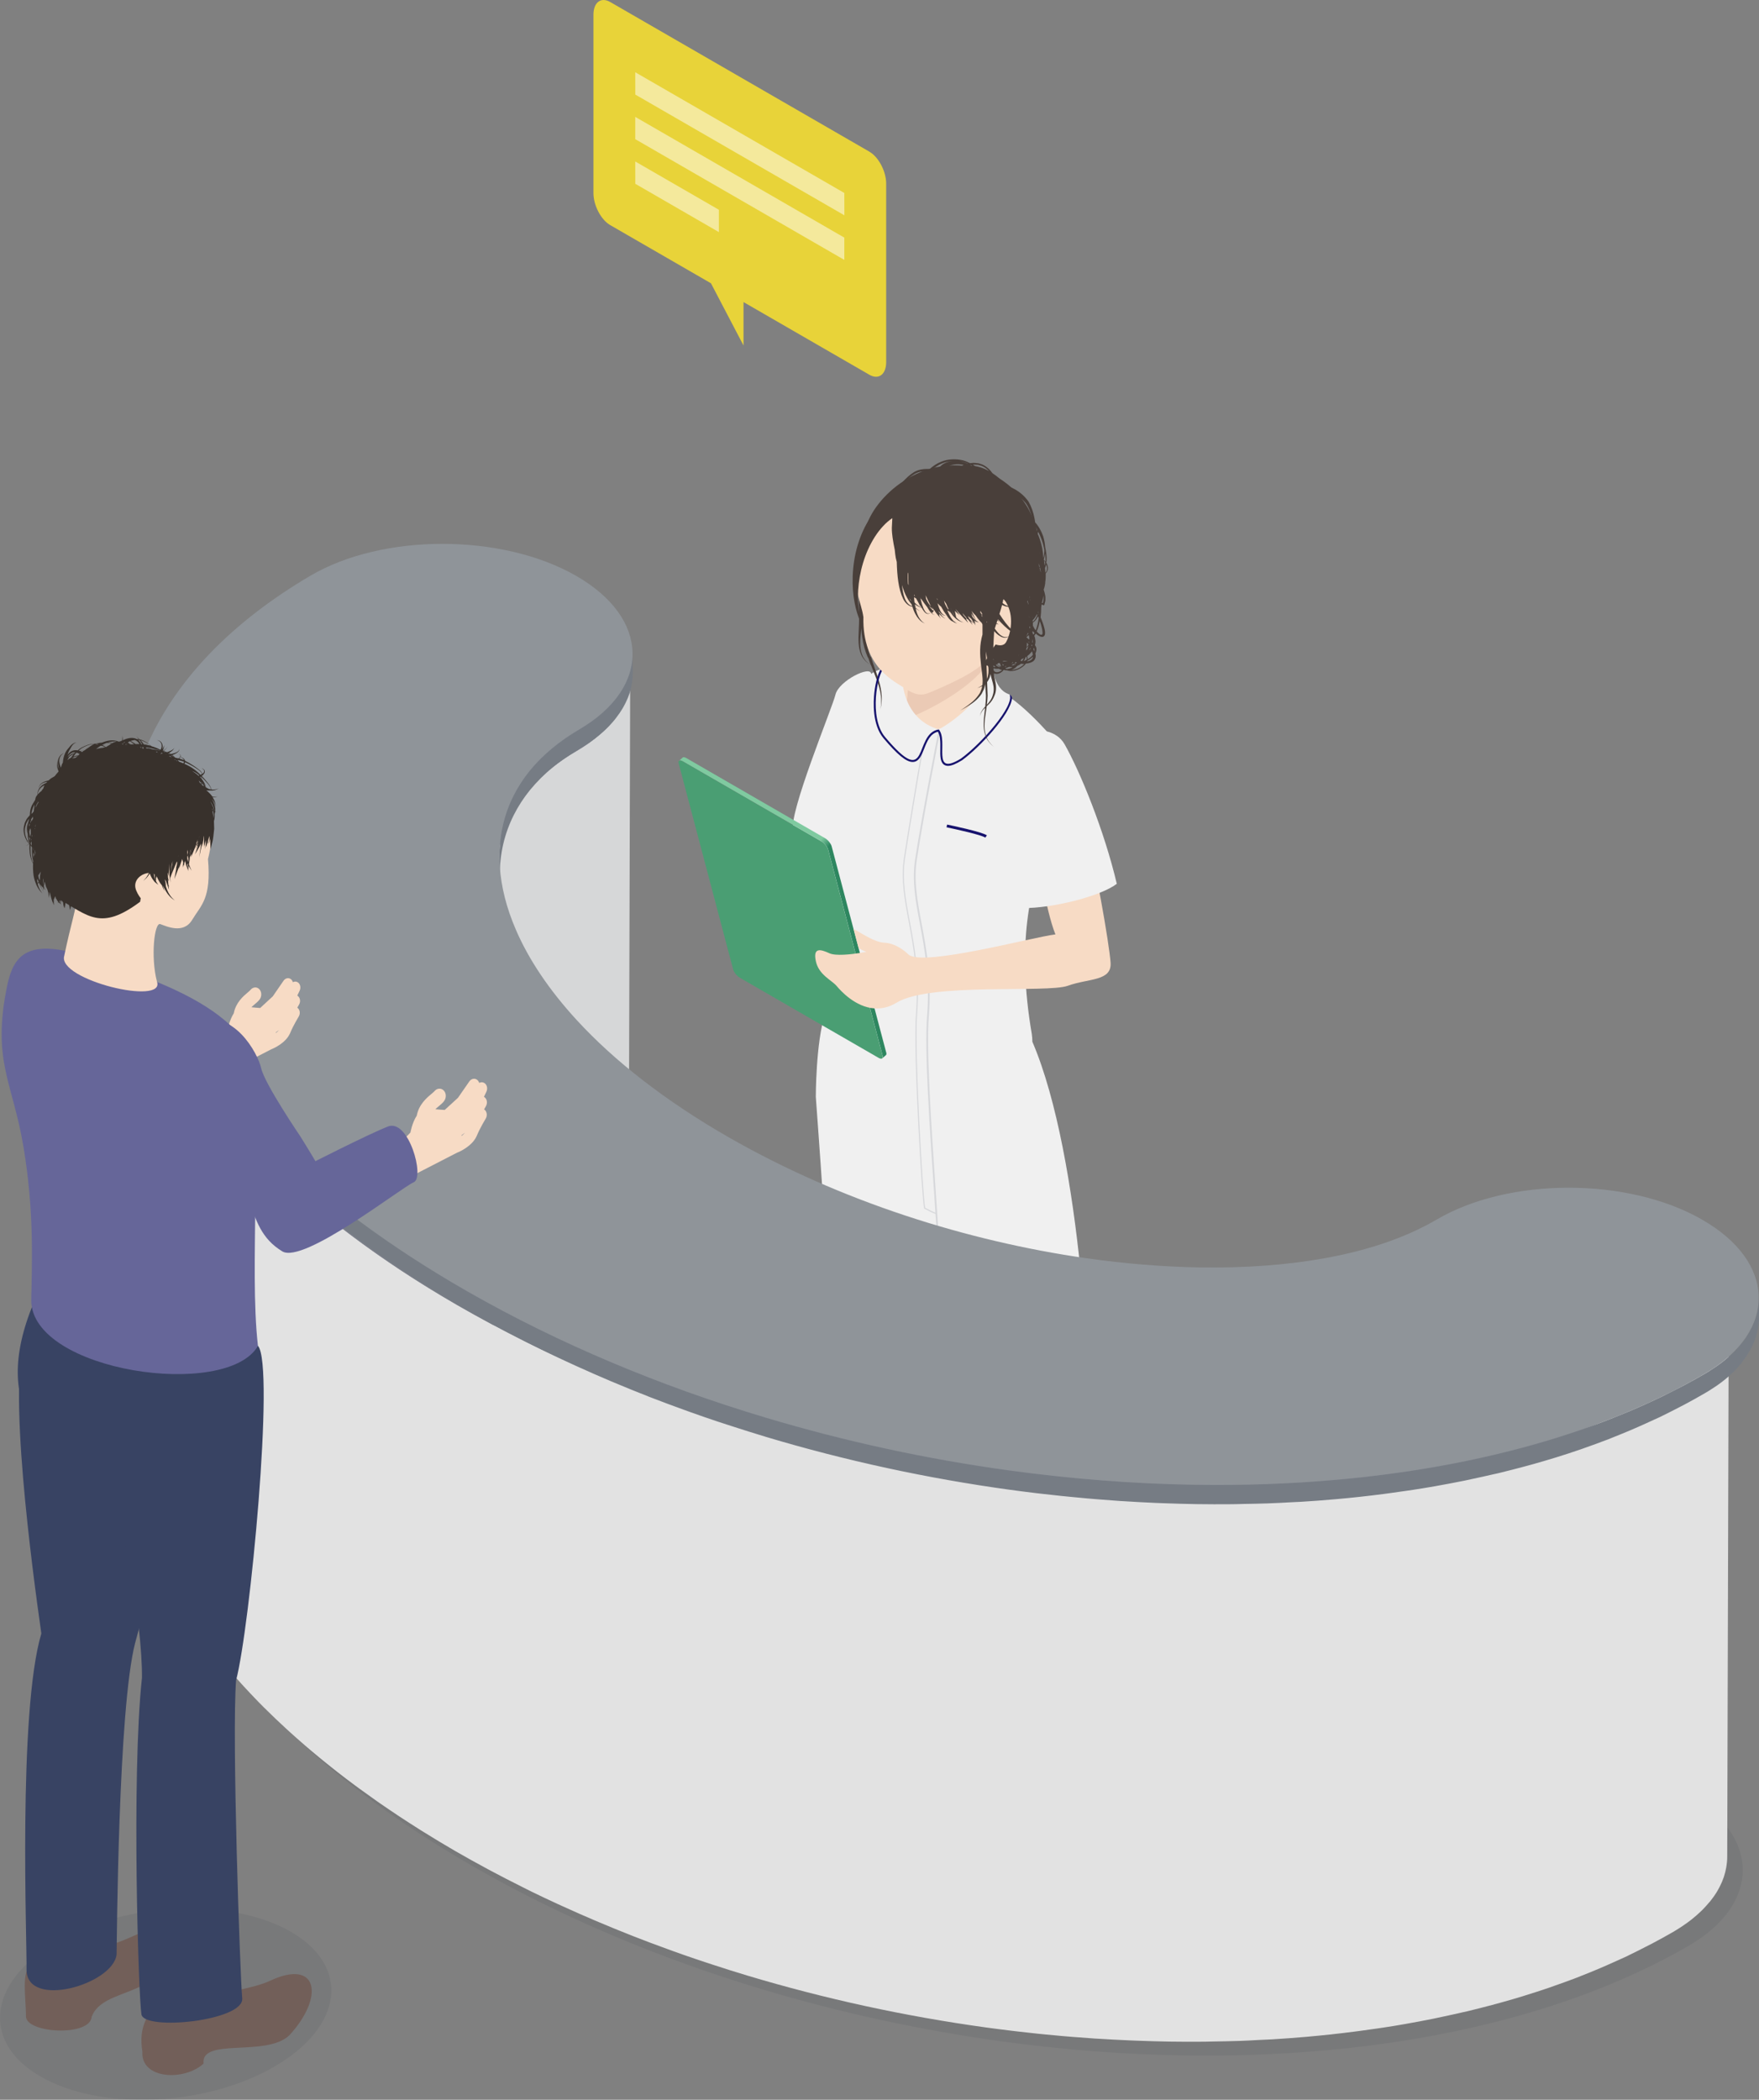 <?xml version="1.0" encoding="UTF-8"?><svg id="_イヤー_2" xmlns="http://www.w3.org/2000/svg" xmlns:xlink="http://www.w3.org/1999/xlink" viewBox="0 0 379.16 452.52"><rect x="0" y="0" width="379.16" height="452.52" fill="#808080" stroke="none"/><defs><style>.cls-1{fill:none;}.cls-2{fill:#212a3d;opacity:.08;}.cls-3{fill:url(#linear-gradient);}.cls-4{fill:#f7dbc5;}.cls-5{fill:#f0f0f0;}.cls-6{fill:#e8d339;}.cls-7{fill:#ebcab5;}.cls-8{fill:#fff;}.cls-9{fill:#e2e2e2;}.cls-10{fill:#7d818c;}.cls-11{fill:#8f9499;}.cls-12{fill:#669;}.cls-13{fill:#d6d7d8;}.cls-14{fill:#d7d8db;}.cls-15{fill:#16126d;}.cls-16{fill:#38312c;}.cls-17{fill:#384363;}.cls-18{fill:#4a9e73;}.cls-19{fill:#493f3a;}.cls-20{fill:#767c84;}.cls-21{fill:#725f59;}.cls-22{opacity:.5;}</style><linearGradient id="linear-gradient" x1="145.02" y1="165.3" x2="199.03" y2="219.31" gradientTransform="matrix(1, 0, 0, 1, 0, 0)" gradientUnits="userSpaceOnUse"><stop offset=".44" stop-color="#7fcaa0"/><stop offset=".47" stop-color="#2e8760"/></linearGradient></defs><g><path class="cls-2" d="M219.18,379.08c-15.68,9.05-39.39,10.04-52.97,2.2-13.58-7.84-11.87-21.53,3.8-30.58,15.68-9.05,39.4-10.04,52.97-2.2,13.58,7.84,11.87,21.53-3.8,30.58Z"/><g><path class="cls-4" d="M197.27,296.76c-3.98-18.03,4.68-41.96,8.16-46.44-1.95-31.54-18.62-36.19-25.04-28.4-6.68,12.43,.68,59.29,1.93,64.52,1.25,5.22-.1,8.21,3.14,13.15-2.93,13.6,3.58,27.94,1.68,46.82-.12,.19-.24,.38-.37,.58-6.51,8.3-5.51,6.36-13.02,9.36-3.11,.9-3.25,6.41,3.31,6.9,4.87,.37,7.95-5.26,13.14-4.53,5.52,.8,9.77-.6,7.59-5.54-2.18-4.94-1.31-2.48-1.46-6.72-.01-.36-.08-.69-.16-1,.88-25.4,9.22-22.16,1.1-48.67Z"/><path class="cls-4" d="M223.99,350.54c.03-.27,.07-.53,.1-.81,.52-20.2,7.35-38.37-4.84-53.4,1.35-11.58-5.36-33.41,0-41.43,5.36-8.03,6.63-15.41,2.15-26.83-4.48-11.41-26.57-5.1-27.74,5.73-1.16,10.83,4.02,44.28,6.84,50.91,2.82,6.62,6.05,18.81,8.86,20.83,2.76,1.98,5.27,32.59,5.25,46.8-3.51,12.11-4.21,9.12-7.06,13.99-3.02,5.15-3.01,8.4,.9,8.8,4.1,.42,7.28,2.1,14.45-6.32,1.59-7.48,1.04-8.46,1.06-11.19,0-1.86,.02-4.65,.03-7.09Z"/><path class="cls-4" d="M215.02,149.51c6.07,3.32,14.42,12.85,15.54,15.54,3.8,9.08-18.65,15.98-8.66,57.82,3.52,14.74-33.38,14.94-42.76-.84,5.18-17.5-2.37-41.95,.06-50.74,2.75-9.93,4.65-27.25,13.72-27.25s13.91,5.47,22.11,5.47Z"/><path class="cls-5" d="M187.78,145.24c-.09-1.93-6.97,1.48-7.69,4.45-.72,2.97-10.21,25.74-9.12,29.37,1.08,3.63,7,6.95,10.93,7.25,3.93,.3,5.97-39.14,5.88-41.07Z"/><path class="cls-5" d="M208.63,364.74c2.52,6.1,8.56,5.09,12.09,3.07,3.53-2.01,3.22-8.84,3.24-11.48,2.53,8.06-.86,8.11-.35,15.51,0,5.95-5.59,9.67-12.99,8.91-12.84-.51-9.04-7.91-1.99-16.02Z"/><path class="cls-5" d="M197.33,352.1c-3.44,3.43-13.89,6.67-17.13,7.68-3.23,1.01-5.54-3.65-4.33-4.25-5.64,1.55-7.75,2.21-10.58,3.02s-3.23,5.05,2.63,7.28c5.86,2.22,13.5,.43,15.93-2.2,2.43-2.63,14.27-1.8,14.75-4.04,.84-3.9-.58-7.37-1.26-7.48Z"/><g><path class="cls-5" d="M222.56,224.52s-.02,.01-.03,.01c0-.54-.03-1.09-.12-1.68-6.73-39.1,12.28-49.17,8.47-58.24-1.12-2.69-8.73-11.63-14.11-14.93-24.5,16.88-24.8,2.37-23.87-5.64-10.79-1.31-11.17,16.95-14.63,26.66-5.56,15.59,6.53,18.54-.45,47.91-1.97,6.07-1.97,17.76-1.97,17.76,0,0,3.1,41.37,3.62,58.75,.52,17.38,44.56,24.45,54.99,15.69,1.03-8.92-1.21-61.34-11.92-86.29Z"/><path class="cls-14" d="M203.92,312.89l-.36-.02c.67-13.21-.79-34.87-2.09-53.98-1.14-16.8-2.21-32.67-1.63-39.91,.65-8.14-.52-14.37-1.55-19.87-.93-4.97-1.74-9.26-1.04-13.85,1.46-9.56,5.07-27.92,5.11-28.1l.36,.07c-.04,.18-3.65,18.53-5.1,28.08-.69,4.53,.11,8.79,1.04,13.73,1.03,5.52,2.21,11.78,1.55,19.97-.58,7.21,.5,23.07,1.63,39.85,1.3,19.12,2.76,40.79,2.09,54.02Z"/><path class="cls-14" d="M201.79,261.65c-.85-.27-1.61-.69-2.07-.94-.2-.11-.38-.2-.44-.22l-.06-.02-.02-.06c-.43-1.36-2.39-33.99-1.76-41.81,.65-8.15-.52-14.39-1.55-19.89-.93-4.97-1.73-9.25-1.04-13.83,1.46-9.56,4.46-26.95,4.49-27.12l.24,.04c-.03,.18-3.03,17.56-4.49,27.12-.69,4.54,.11,8.81,1.04,13.75,1.04,5.52,2.21,11.77,1.55,19.95-.62,7.72,1.29,39.66,1.74,41.66,.1,.04,.23,.12,.42,.22,.48,.26,1.2,.65,2.03,.92l-.07,.23Z"/></g><g><path class="cls-4" d="M195.62,145.71s.51,5.27-1.02,8.23c-.08,7.4,16.32,.51,20.42-4.43-.57-2.29-4.03-8.24,.67-18.62-5.31,3.92-20.07,14.82-20.07,14.82Z"/><path class="cls-7" d="M212.33,139.93c-1.75-1.01-5.78-.46-10.5,1.19-3.51,2.59-6.21,4.59-6.21,4.59,0,0,.51,5.27-1.02,8.23,0,.47,.06,.88,.18,1.24,2.62-.99,5.4-2.29,8.1-3.86,8.06-4.65,12.29-9.75,9.46-11.39Z"/></g><path class="cls-5" d="M194.59,144.11c-.52,3.62,.63,10.99,7.75,13.08-5.57,.89-1.79,13.26-11.58,1.62-3.53-4.19-1.61-13.69-.28-14.7,1.34-1.01,3-3.09,4.1,0Z"/><g><path class="cls-19" d="M215.84,132.22l.02-.07c-.09-.06-.12-.01-.02,.07Z"/><path class="cls-19" d="M225.52,121.41c.03-.2,.06-.41,.07-.62,.06-.97-.1-1.95-.3-2.91-.05-.78-.21-1.57-.44-2.34-.33-.88-.74-1.75-1.33-2.51-.11-.16-.25-.29-.38-.44-.16-1.2-.47-2.46-1.01-3.67-.16-.29-.29-.61-.47-.89-.21-.26-.4-.54-.63-.77-.43-.49-.92-.91-1.43-1.28-.87-.63-1.81-1.07-2.72-1.28-.62-.8-1.35-1.52-2.13-2.14-.27-.2-.55-.4-.83-.59-.48-.69-1.09-1.3-1.88-1.71-.34-.22-.75-.27-1.12-.41-.39-.03-.79-.11-1.18-.09-.21,.03-.42,.04-.63,.06-.51-.25-1.03-.47-1.58-.62-1.58-.36-3.27-.28-4.69,.32-.96,.38-1.77,.95-2.44,1.55-.18,0-.37-.01-.58-.01-.84,0-1.88,.14-2.81,.69-.92,.56-1.73,1.34-2.47,2.15-1.46,1.63-2.82,3.52-2.98,5.21,0,.04,0,.08,0,.12-.1,.06-.2,.11-.3,.18-1.14,.76-2.07,2.15-2.82,3.82-.57,1.26-1.05,2.69-1.46,4.22-.23,.44-.44,.89-.61,1.36l-.42,1.16-.21,1.2c-.11,.79-.19,1.58-.2,2.36,0,.29,0,.57,0,.87-.08,.48-.16,.96-.23,1.44-.24,2.36-.24,4.71-.15,6.88,.09,2.14-.22,4.17-.08,5.94,.06,.88,.24,1.69,.52,2.36,.27,.68,.7,1.16,1.05,1.52,.48,.44,.86,.66,1.09,.79,.49,1.28,1.04,2.52,1.47,3.81,.62,1.81,.96,3.77,.56,5.69,.52-1.89,.29-3.91-.23-5.79-.51-1.89-1.27-3.69-1.81-5.52h-.11c-1.11-2.79-1.12-5.8-.97-8.83l.04-1.14c0-.17,0-.43,.02-.53l.05-.58c.07-.78,.09-1.54,.12-2.31,.03-1.46,.03-2.89,.14-4.3,.46-1.93,.97-3.82,1.54-5.53,.49-.84,1.1-1.64,1.74-2.38,1.95-2.13,4.39-3.86,6.85-5.65l-1.47-1.91c-.75,.61-1.52,1.24-2.29,1.87v-1.52s-.22,0-.61,.07c-.29,.06-.7,.18-1.12,.4,0-.02,0-.04,0-.06,.22-1.64,1.61-3.46,3.11-5.02,.76-.78,1.59-1.51,2.45-2,.87-.48,1.82-.58,2.61-.54,.02,0,.05,0,.07,0-.13,.13-.26,.27-.38,.4-.42,.46-.73,.92-.99,1.33-.27,.39-.51,.73-.7,1.01-.44,.47-.7,.74-.7,.74l.38,.47s.31-.3,.78-.86c.2-.29,.43-.65,.7-1.06,.25-.41,.54-.86,.92-1.29,.19-.23,.39-.46,.62-.68,.49,.06,.91,.14,1.23,.19,.02,0,.03,0,.05,0-.19,.44-.23,.74-.25,.72l1.18,.26s.03-.8,.75-1.63c.68-.86,2.36-1.32,3.97-1.01,.09,.02,.18,.04,.27,.06-.07,.03-.13,.05-.2,.08-.1,.05-.19,.12-.29,.18-.51,.08-1.03,.21-1.57,.57-.17,.1-.35,.29-.47,.5-.06,.12-.11,.25-.16,.37-.01,.13-.02,.26-.02,.4,0,.05,.02,.08,.03,.13-.16,.22-.31,.44-.43,.66-.57,1.07-.69,2.16-.51,2.89,.16,.73,.45,1.07,.42,1.08l.51-.32s-.22-.29-.37-.89c-.16-.59-.09-1.53,.4-2.53,.05-.09,.12-.2,.18-.29l.27,.42,.94-.77-.2-.27c-.02-.07-.08-.16-.08-.21-.04-.09,.01-.14,.15-.28,.33-.25,.91-.43,1.47-.53,.57-.1,1.16-.15,1.74-.15,.22,0,.43,.02,.65,.05,.44,.34,.79,.74,1,1.16,.28,.55,.29,1.11,.2,1.46-.07,.36-.18,.55-.17,.56-.01,0,.12-.18,.22-.55,.11-.35,.16-.93-.09-1.55-.13-.34-.35-.68-.63-.99,.17,.03,.33,.07,.5,.11,.05,.01,.1,.03,.14,.05,1.17,.99,2.05,2.18,2.46,3.32,0,.02,0,.04,.01,.05-.33,0-.49-.04-.5-.03l-.23,1.19s.1,0,.29,.03c.17,.02,.42,0,.69-.04,.04,.33,.05,.65,.03,.93-.59-.25-1.17-.49-1.69-.72-2.57-1.06-4.15-1.94-4.15-1.94l-.56,1.07s1.71,.85,4.34,1.81c.58,.22,1.22,.45,1.88,.71-.04,.11-.07,.22-.11,.3-1.07-.33-1.95-.67-2.56-.99-.37-.16-.62-.34-.81-.45-.19-.11-.28-.17-.28-.17l-.33,.5s.11,.06,.3,.18c.2,.11,.48,.29,.87,.46,.76,.37,1.89,.77,3.26,1.13,.48,.13,1,.26,1.54,.4,.03,.44,.04,.84,.04,1.16,0,.67,0,1.06,0,1.06,0,0,.01-.39,.03-1.06,0-.32,0-.71-.01-1.14,.73,.18,1.49,.39,2.28,.63-.07,.94-.43,1.88-1.29,2.38,.88-.44,1.31-1.37,1.45-2.33,.18,.06,.36,.11,.54,.17,.18,.11,.35,.23,.53,.34,1.03,1.41,2.28,3.06,3.29,4.98-.08,.03-.16,.08-.25,.1-.18,.03-.35,.04-.53,.04v-.02h-.07c-1.29,0-2.69-.62-3.89-1.28-2.71-1.94-5.45-3.87-7.44-5.38-.97-.77-1.65-1.49-1.89-2.04-.24-.54-.16-.85-.2-.85h-1.21s-.03,.58,.38,1.37c.41,.79,1.27,1.57,2.29,2.31,2.09,1.44,4.92,3.26,7.76,5.09,.78,.4,1.57,.71,2.38,.94,.24,.06,.48,.11,.72,.16,.04,.14,.12,.42,.25,.85,.19,.59,.51,1.39,.93,2.33,.16,.35,.33,.73,.5,1.11,.02,.06,.04,.12,.06,.18l-.02,.04c.16,.5,.28,1.01,.4,1.52l-1.14-.11s.02,.29,.05,.79c.03,.25,.09,.54,.18,.86h0c-.1-.05-.2-.12-.31-.17-.13-.8-.21-1.59-.14-2.31l-.19,.17v-.83l-.4,.08-.57,.11v.36c-.03,.62,.04,1.18,.14,1.72-.09-.06-.18-.11-.26-.17-.08-.22-.17-.45-.27-.64-.51-1.03-.89-1.84-1-2.4-.13-.56-.02-.78-.05-.8l-1.2-.17s-.09,.53,.13,1.25c.12,.46,.37,.98,.67,1.55-.3-.21-.59-.41-.88-.62-.02-.06-.06-.12-.08-.17-.23-.83-.02-1.33-.05-1.32,.03,0-.19,.49,.02,1.32,.01,.04,.04,.09,.06,.14-.57-.41-1.13-.82-1.66-1.22-.64-.44-1.19-.95-1.71-1.43-.52-.48-1.02-.93-1.47-1.35-.94-.8-1.47-1.69-2.14-2.16-.62-.46-1.09-.59-1.07-.62l-.19,.57s.36,.12,.91,.5c.56,.35,1.16,1.26,2.13,2.07,.47,.41,.98,.86,1.52,1.33,.53,.48,1.1,.98,1.76,1.41,.72,.52,1.47,1.04,2.24,1.57,.2,.32,.48,.64,.81,.95-.07,.15-.18,.39-.25,.75h-1.16s.01,.12,.04,.36c0,.24,.07,.57,.2,.97,.13,.43,.34,.92,.62,1.45-.17-.19-.33-.38-.47-.6-.6-.81-1.07-1.72-1.57-2.49-.49-.78-1.01-1.45-1.45-1.86-.46-.41-.72-.65-.72-.65l-1.34,2.01s.19,.13,.53,.37c.34,.24,.8,.68,1.33,1.32,.54,.63,1.14,1.5,1.96,2.36,.38,.45,.88,.83,1.37,1.23,.26,.18,.55,.33,.82,.49l.44,.25c.22,.07,.34,.11,.51,.15,.02,0,.04,0,.06,.01,.11,.21,.22,.42,.3,.66,.16,.41,.3,.85,.44,1.32-.24-.07-.48-.15-.72-.24-.21-.3-.32-.47-.32-.47,0,0,.06,.14,.17,.37-.28-.21-.66-.6-.94-1.01-.34-.45-.66-.92-1.02-1.34-.35-.41-.79-.78-1.18-.97-.43-.19-.69-.26-.69-.26l-.3,2.1c-.75-.46-1.44-.83-1.99-1.09-.42-.21-.77-.35-1.01-.44-.24-.09-.37-.14-.37-.14l-.49,1.05s.12,.04,.34,.12c.22,.07,.55,.19,.95,.37,.18,.08,.38,.17,.6,.27h-.28s0,.14-.01,.37c0,0-.02,0-.02,0v.63c0,.07-.01,.14-.02,.22-.02,.43-.08,1-.12,1.64l-.28,.1s.09,.21,.25,.59c-.01,.31-.02,.63-.02,.97,0,.16,.02,.34,.03,.5-.57,.16-1.13,.32-1.66,.42l.23,1.09c.53-.14,1.03-.3,1.53-.46,.01,.09,.03,.17,.05,.26l-.87,.65v.02l-.32-.03s0,.1,0,.28c0,.1,0,.21,.03,.33-.14,.11-.27,.24-.35,.4-.15,.28-.18,.59-.16,.88-.48-.75-.68-1.46-.65-1.97,.02-.17,0-.33,.04-.46,.05-.13,.09-.24,.13-.32,.06-.17,.09-.27,.09-.27l-1.13-.43-.14,.4c-.04,.13-.09,.29-.16,.48-.04,.19-.02,.41-.04,.65,0,.9,.49,2.04,1.41,3.08-.08,.13-.17,.27-.25,.47-.32,.63,.03,1.66,.99,2.34,0,0,0,.02,.01,.03-.52-.22-1-.49-1.4-.77-.69-.48-1.15-1.04-1.33-1.49-.04-.12-.08-.22-.11-.31,0-.09,0-.17,0-.24,0-.13,0-.2,0-.2,0,0,0,.07,0,.2,0,.07,0,.15,0,.25,.02,.09,.06,.2,.09,.32,.16,.47,.59,1.08,1.26,1.62,.47,.38,1.06,.75,1.73,1.06,.03,.05,.05,.09,.08,.13h0l-.08-.02s0,0-.09-.01c-.04,0-.09,0-.13,0h-.06c-.11,.03-.35,.16-.43,.38-.04,.1-.04,.19-.04,.26,0,.07,0,.05,.01,.08,.01,.04,.02,.08,.04,.12,.02,.06,.11,.17,.11,.17l.05,.05,.07,.05,.08,.07,.2-.3s0,.02,0,.04l-.06,.23h0s.03,0,.05,0l.27,.07,.59,.15c.12,.03,.24,.05,.36,.07,0,0,0,.01,.01,.02,.27,.59,.6,1.24,1.29,1.61,.34,.17,.76,.16,1.08,.04,.34-.11,.6-.32,.85-.53,0,0-.01,0-.03-.02,.08-.06,.12-.14,.18-.21,.24,.05,.49,.09,.75,.09,.76,.28,1.68,.11,2.4-.2,.65-.29,1.27-.72,1.68-1.27,.46-.03,.93-.12,1.37-.37,.56-.29,.76-.92,.73-1.38-.01-.15-.04-.28-.07-.42,.24-.48,.33-1.04,.08-1.52-.05-.1-.12-.17-.17-.26,.08-.33,.13-.67,.1-.99-.03-.38-.12-.73-.24-1.06,.11-.15,.23-.3,.33-.46,.13,.13,.25,.26,.41,.35,.29,.21,1.13,.67,1.45,.08,.15-.22,.14-.6,.12-.81-.02-.22-.06-.44-.11-.65-.1-.42-.22-.82-.36-1.21-.15-.43-.31-.84-.49-1.24,.09-.73,.13-1.46,.13-2.19,.04-.2,.07-.4,.1-.61,.11,.04,.2,.1,.32,.13,.28,.19,.28-.17,.34-.37,.05-.21,.14-.45,.15-.64,0-.36,.03-.73-.05-1.08-.07-.42-.19-.82-.32-1.22,.11-.29,.19-.6,.25-.91v-.02c.03-.16,.07-.32,.08-.49,0-.07,0-.12,0-.19,.02-.21,.07-.42,.08-.64,.03-.41,.03-.83,.02-1.25,.23-.25,.4-.54,.46-.86,.09-.52-.07-.98-.28-1.39Zm-38.44,20.34s.03-.02,.06-.04c.17,.54,.36,1.08,.56,1.6-.22-.14-.58-.39-1.01-.83-.32-.38-.7-.87-.91-1.54-.23-.65-.34-1.43-.35-2.29-.02-1,.12-2.1,.26-3.27,.03,.63,.08,1.27,.16,1.9,.2,1.54,.62,3.05,1.23,4.46Zm15.66-41.3c-.29,.28-.51,.57-.67,.83-.07-.02-.14-.03-.23-.04-.22-.03-.49-.07-.79-.11,.56-.47,1.2-.91,1.95-1.23,.72-.32,1.54-.49,2.37-.54-1.03,.09-1.98,.45-2.62,1.08Zm5.84-.54s-.01,0-.02,0c-.32-.14-.65-.26-1-.35-.15-.04-.31-.07-.47-.11,.12,.02,.24,.02,.36,.05,.41,.1,.8,.24,1.19,.39-.02,0-.04,0-.05,0Zm10.15,22.2s-.02,.04-.05,.11c-.3-.27-.54-.54-.73-.82,.27,.18,.55,.37,.83,.55,.05,.09,.1,.19,.16,.28l-.2-.12Zm.89,3.29h0Zm3.86-11.39s.03,.09,.03,.14c.02,.14,0,.29-.05,.44-.06-.13-.13-.26-.19-.39,0-.19-.02-.38-.03-.58,.08,.13,.17,.26,.24,.39Zm-.3,2.65c.35,.8,.65,1.64,.87,2.53-.06-.1-.1-.16-.1-.16l-.24,.19c-.2-.18-.4-.36-.56-.5-.16-.13-.3-.25-.42-.35,.03-.06,.05-.12,.08-.19,.14-.25,.18-.59,.27-.97,.04-.17,.07-.36,.12-.55Zm.82,5.47s-.01-.04-.02-.07c-.18-.59-.37-1.15-.57-1.68,.21,.33,.45,.8,.64,1.43,.03,.1,.05,.23,.07,.34-.03,.04-.05,.08-.08,.12,0-.08,.01-.13,.01-.13h-.06Zm-.06,10.19c0,.06-.01,.12-.02,.17,0-.02-.02-.04-.03-.06,.01-.04,.03-.08,.04-.12Zm-.09-.58c-.03,.13-.07,.25-.12,.38-.01-.02-.03-.04-.04-.07,.05-.11,.11-.21,.16-.32Zm-6.94-26.02c.05,.07,.09,.15,.14,.22l-.75,.48s.11,.15,.29,.39l-1.05-.59-.04,.07c-.03-.18-.06-.36-.1-.55,.3-.07,.6-.14,.87-.13,.21,.02,.42,.05,.64,.1Zm-1.42,1.17c.05,.27,.09,.54,.12,.79h0c-.51-.24-1.01-.45-1.5-.66,.03-.29,.03-.61,0-.96,.01,0,.02,0,.03,0,.33-.05,.72-.17,1.12-.28,.06,.23,.1,.47,.15,.69l-.15,.29s.09,.05,.23,.12Zm.62-2.3c-.39,0-.7,.05-.98,.1-.08-.3-.18-.59-.29-.9-.07-.2-.17-.39-.26-.6,.56,.41,1.08,.87,1.53,1.39Zm-6.6-4.24s-.08,0-.11,0c-.09-.05-.18-.1-.27-.15,.03,0,.06-.01,.1-.01,.12,.06,.25,.11,.37,.18-.03,0-.06-.01-.08-.01Zm.66,.09c-.16-.1-.31-.22-.48-.31,.01,0,.03,0,.04,0,.37-.03,.73,.04,1.11,.05,.35,.12,.73,.16,1.05,.35,.51,.24,.93,.61,1.32,1.01-.56-.32-1.16-.6-1.78-.8-.4-.12-.82-.23-1.25-.3Zm3.8,4.48s-.05,0-.09,0c0-.03,0-.05-.02-.07-.36-1.07-1.1-2.18-2.11-3.16,.87,.3,1.71,.75,2.48,1.27,.16,.3,.3,.6,.42,.91,.12,.29,.21,.57,.3,.86-.02,0-.04,0-.06,.01-.38,.09-.7,.15-.93,.18Zm.39,3.51c-.21-.06-.39-.12-.58-.18,.04-.09,.07-.19,.11-.3,.59,.22,1.2,.47,1.82,.73,0,.04,0,.08,.01,.12-.47-.13-.94-.25-1.36-.38Zm1.43,.4s0-.08,0-.11c.2,.09,.41,.17,.61,.26,.03,.01,.06,.03,.09,.04-.24-.06-.46-.13-.69-.19Zm.96-.6c-.35-.17-.7-.34-1.04-.5,0-.02,0-.04,0-.06-.03-.23-.06-.48-.1-.72,.2,.11,.47,.25,.82,.43,.28,.16,.63,.36,1,.58,.19,.26,.4,.55,.63,.87,0,.03,0,.06,.01,.09-.44-.24-.88-.47-1.31-.69Zm2.37,.23c-.43-.63-.8-1.18-1.08-1.61-.11-.16-.19-.29-.28-.41-.08-.19-.16-.37-.26-.55,.53,.18,1.07,.43,1.6,.77,.48,.31,.96,.67,1.38,1.1,.23,.2,.41,.44,.62,.66,.19,.24,.31,.51,.47,.77,.45,.85,.77,1.77,.99,2.68-.9-1.22-1.93-2.23-2.9-3-.19-.15-.37-.28-.54-.41Zm.99,1.42c.05,.05,.1,.08,.15,.13-.04-.04-.09-.07-.13-.1,0,0-.01-.01-.01-.02Zm.45,.64c-.13-.18-.25-.36-.37-.53,.1,.09,.2,.17,.32,.27,.07,.07,.16,.14,.25,.21,.13,.13,.27,.25,.4,.39-.19-.12-.39-.23-.59-.34Zm.92,.99c.22,.15,.44,.32,.65,.5,.22,.29,.44,.58,.66,.89,.03,.2,.07,.38,.09,.57-.39-.69-.86-1.35-1.39-1.96Zm.54,4.98c-.04-.17-.07-.31-.1-.44,.18-.01,.36-.03,.53-.08,.11-.03,.21-.09,.31-.14,.09,.18,.18,.36,.27,.55,0,.06,0,.12,0,.18-.03,.21-.06,.42-.09,.6-.06,.38-.08,.73-.2,.98-.02,.07-.04,.12-.06,.18-.02-.02-.04-.04-.06-.05-.26-.72-.46-1.34-.58-1.79Zm.63,1.9s-.02-.06-.03-.09c.02,.01,.03,.03,.05,.04l-.02,.05Zm.02,.05s.02-.05,.03-.07c.12,.1,.25,.21,.41,.35,.16,.15,.35,.32,.54,.51l-.52,.41c-.12-.3-.23-.61-.34-.88-.04-.11-.08-.21-.12-.32Zm.16,15c.25-.31,.49-.69,.71-1.09,.02,.05,.04,.11,.06,.16-.11,.27-.22,.53-.37,.77-.18,.3-.4,.53-.63,.72,0-.11,0-.21-.01-.32,.08-.07,.16-.15,.23-.24Zm-.16-.54c-.03,.07-.06,.15-.09,.21,0-.03,0-.06,0-.1,.03-.04,.07-.07,.1-.11Zm-.5-8.51c-.12-.08-.22-.15-.34-.22,.08-.03,.15-.06,.23-.1,.04,.11,.07,.21,.11,.32Zm-2.53,16.71c-.04,.07-.07,.13-.11,.2-.05,.09-.12,.18-.17,.27,.1-.13,.17-.29,.25-.45,0,0,.02-.02,.03-.03Zm-2.42,2.01s-.03,.02-.04,.03c0-.01,.02-.02,.03-.03h.01Zm-5.96-3.96c.17,.16,.35,.32,.53,.48,.05,.09,.13,.18,.19,.27l-.71,.15c-.04-.3-.04-.6,0-.9Zm4.42-7.6c.08,.02,.16,.04,.23,.07h0s0,.03,0,.04c-.63-.12-1.21-.12-1.68,.02-.11,.04-.21,.08-.3,.12,.01-.13,.03-.24,.04-.37,.6-.02,1.17,0,1.7,.12Zm6.25,1.6h0c-.03-.11-.07-.22-.1-.33,0,0,.01-.01,.02-.02,.03,.12,.06,.23,.09,.35Zm-.06-4.68s.02,0,.03-.01c.04,.13,.08,.27,.12,.41-.02-.02-.04-.03-.05-.04-.03-.12-.07-.24-.1-.37Zm.04,6.47c.05,.09,.11,.17,.16,.26,0,.09-.03,.18-.05,.27-.01-.03-.02-.07-.04-.1-.02-.06-.06-.11-.09-.17,0-.09,.02-.17,.02-.26Zm.12-5.86c.04,.08,.08,.17,.09,.27,0,.02,0,.04,0,.07-.03-.11-.05-.22-.08-.34Zm.13,10.65c-.1,.17-.22,.34-.36,.5,.12-.2,.22-.4,.31-.61,.02,.03,.03,.07,.05,.1Zm-1.22-3.67s.02-.07,.02-.11v-.05c0,.07,0,.14-.01,.21,0-.02,0-.03,0-.05Zm.78,2.19s.08,.08,.12,.12c0,.04-.01,.07-.02,.11-.05-.06-.1-.13-.15-.19,.01-.01,.03-.02,.04-.03Zm.11-.44c-.19-.17-.4-.32-.59-.47,.18-.14,.35-.3,.51-.48,.08,.3,.12,.61,.13,.92-.01,0-.03,.02-.04,.03Zm-.18-1.27c-.14,.2-.3,.39-.47,.56,.17-.23,.3-.5,.4-.76,.02,.07,.05,.13,.07,.2Zm-.3,2.01s.03-.03,.05-.04c.1,.14,.2,.28,.29,.42-.11,.19-.24,.36-.39,.49,.05-.29,.07-.58,.05-.86Zm-7.81,2.96s0-.08,0-.12c.04,.03,.08,.05,.13,.07,.04,.06,.07,.12,.11,.18,0,.02,0,.04,.01,.05-.08-.02-.15-.05-.22-.07,0-.04-.02-.08-.03-.12Zm-.07-1.97c.05,.06,.1,.11,.15,.17,0,.03-.02,.06-.03,.08-.04-.08-.09-.17-.13-.25Zm2.69,3.05s-.02-.03-.04-.05c.09-.04,.19-.06,.28-.12,.01,.05,.02,.09,.03,.14-.09,0-.19,.02-.28,.03Zm-.1-2.64s0-.01,0-.02c0,.02,.02,.03,.03,.05l-.04-.03Zm-.81-4.52s-.07,0-.1,0c-.02-.01-.05-.03-.07-.04-.09-.29-.18-.56-.26-.82h0s.02,0,.03,0c.06,.12,.12,.24,.2,.37,.08,.15,.17,.31,.26,.48-.02,0-.05,0-.06,0Zm-1.19,.5c-.02-.13-.05-.27-.07-.41,.04,.1,.07,.19,.11,.29,0,0,0,0,0,.02l-.04,.1Zm2.41,6.62s-.04-.09-.06-.13l.02-.02c.26,.03,.51,.08,.79,.09-.25,.04-.5,.05-.75,.06Zm-.51-10.77l-.13,.38s.06,.05,.1,.1c.09,.1,.21,.25,.32,.41l-.47,.1-.29-.1s-.02,.06-.06,.17l-1.09,.23c-.08-.24-.14-.47-.21-.67-.07-.21-.13-.4-.18-.56,.1-.04,.17-.09,.3-.13,.47-.12,1.06-.09,1.7,.05h0Zm-2.1,8.21s0,.02,0,.02c-.06-.04-.13-.08-.19-.12,0-.04,.02-.06,.03-.1,.06,.06,.11,.13,.17,.19Zm.16,1.97c.07,.08,.15,.16,.23,.23-.06,0-.12-.01-.19-.02-.02-.07-.04-.15-.06-.22h0Zm1.22,.93c.07,0,.13,.02,.19,.03,.03,0,.06,0,.09,0h0c.07,.23,.16,.45,.27,.66-.13-.01-.26-.03-.37-.08-.23-.09-.39-.21-.51-.36,.12-.07,.22-.16,.32-.26Zm.79,.18c.11,.09,.24,.16,.36,.24-.07,.04-.13,.09-.2,.13-.06-.12-.12-.24-.16-.37Zm-3.51-4.88l-.39,.39c-.07-.07-.15-.14-.22-.21-.18-.2-.33-.4-.47-.6,.02-.31,.07-.58,.13-.75,0-.03,.02-.04,.02-.07,.05,.07,.15,.21,.3,.42,.13,.16,.3,.36,.5,.58,.04,.08,.07,.16,.12,.24Zm-.79,3.21h-.01s-.02-.03-.03-.04c-.08-.18-.17-.35-.23-.54,.08,.2,.18,.39,.28,.58Zm1.38,.64l-.23-.54c-.14-.31-.24-.61-.33-.92,.14,.15,.28,.3,.46,.44,.11,.08,.23,.16,.35,.24,0,.09-.01,.17-.01,.26h0c-.23-.09-.37-.18-.37-.16,0-.02,.14,.13,.39,.29,.02,.15,.04,.29,.08,.44-.11-.02-.22-.04-.33-.06Zm.5-.24s.09,.05,.15,.08c.02,0,.05,.01,.08,.02,.02,.09,.03,.18,.05,.26-.06,0-.12,0-.19-.02-.04-.12-.06-.23-.09-.35Zm.4,.84s0,.01,0,.02c-.02,0-.05,0-.07,.01,0-.02-.03-.04-.04-.06,.03,0,.07,.01,.1,.02Zm-.19,.83c.13,0,.26-.01,.38-.04,.13,.13,.28,.25,.44,.35-.28-.02-.55-.07-.81-.18-.03,0-.05-.02-.07-.03,.05,0,.08,0,.14-.02-.02,0-.05-.04-.08-.08Zm.84-.17c.08-.03,.14-.08,.21-.12,.11,.16,.27,.3,.52,.41,.08,.04,.18,.05,.27,.07-.1,.04-.2,.07-.31,.08-.27-.09-.5-.24-.69-.43Zm3.86-.67s-.02,.02-.03,.03v-.02s.02,0,.03,0Zm-.11,.11c-.11,.1-.23,.18-.35,.27h-.03c.09-.09,.18-.2,.26-.31,.03-.01,.06-.02,.09-.03l.02,.07Zm-.01,.4s.1-.01,.15-.02c.02,.07,.05,.15,.07,.21-.2,.04-.4,.05-.6,.05,.13-.08,.26-.16,.38-.25Zm.22-.02c.1,0,.2-.02,.3-.03-.06,.08-.13,.16-.2,.23-.02,0-.03,0-.04,0-.02-.06-.04-.14-.06-.21Zm.03-.16c.1-.09,.2-.19,.29-.29,.07,.03,.13,.07,.21,.1-.03,.05-.06,.09-.09,.14-.14,.02-.28,.04-.41,.05Zm1.42-.73c.06-.07,.12-.14,.17-.21,.09-.03,.18-.05,.26-.08l.19-.11c-.08,.18-.18,.36-.31,.52-.04,.04-.08,.08-.12,.12-.09-.02-.18-.04-.27-.07,.03-.06,.05-.12,.08-.17Zm1.21-2.66s.04-.02,.07-.04c.12-.09,.23-.2,.32-.32-.1,.34-.24,.67-.42,.98,0-.1-.02-.19-.03-.28,.03-.11,.04-.23,.07-.35Zm.63,1.41c.2-.19,.38-.4,.54-.62,.09,.25,.15,.5,.18,.76h0c-.29,.41-.7,.7-1.14,.96,.02-.24,0-.47-.06-.69,.17-.13,.34-.27,.49-.41Zm.4-1.85c.02-.08,.04-.16,.06-.24,.04,.05,.07,.1,.11,.16-.02,.08-.05,.15-.08,.23-.03-.05-.06-.1-.09-.14Zm.26-.61s-.07-.07-.1-.11c0-.03,.02-.07,.02-.1,.04-.2,.04-.39,.05-.59,.03,.15,.06,.31,.06,.47,0,.11-.02,.22-.03,.33Zm-.6-14.6s.03,0,.05,0c.01,.04,.03,.08,.04,.12-.09,.04-.17,.08-.26,.12-.03-.02-.06-.03-.09-.05-.01-.08-.03-.16-.04-.24,.1,.02,.2,.04,.3,.06Zm-.26-.18s-.04,0-.06,0v-.03s.04,.03,.06,.04Zm-.19,5.81c.05,.16,.1,.33,.14,.49,.02,.08,.03,.17,.05,.26-.02-.03-.04-.05-.06-.08-.07-.18-.14-.36-.2-.53-.1-.22-.2-.42-.3-.62,0-.04,0-.07,0-.11,.12,.19,.25,.39,.39,.59Zm-.31-1c.07,.22,.14,.44,.21,.66-.12-.16-.22-.31-.31-.46,0-.07-.01-.14-.02-.2,.04,0,.08,0,.12,0Zm-.72-5.48s.01,.07,.02,.11c.02,.08,.04,.16,.06,.24-.05-.02-.09-.03-.13-.05-.04-.13-.08-.26-.12-.4,.06,.04,.11,.07,.17,.11Zm-.81,8.35c0,.06,.02,.11,.02,.18-.09-.06-.19-.11-.28-.17,.09,0,.17,0,.26-.01Zm-.15-.09c-.08,.01-.16,.02-.24,.03-.03-.02-.06-.04-.09-.06,.11,0,.22,.02,.33,.03Zm-5.29-2.13s.03,.01,.04,.02c-.01,0-.03,0-.04,0v-.02Zm-2.71,7.5c.07-.15,.17-.27,.3-.38,.02,.12,.04,.24,.07,.38,0,.02,.02,.04,.02,.06l-.27,.1c.04-.11,.06-.18,.06-.18,0,0-.03,.08-.07,.19l-.06,.02s.01,.02,.03,.05c0,.03-.02,.04-.03,.08-.06,.16-.11,.39-.15,.66-.05-.33-.05-.66,.1-.97Zm-.86,2.5c.06-.19,.14-.33,.22-.46,.07,.09,.13,.18,.22,.26,.05,.05,.11,.1,.16,.15-.05,.31-.07,.62-.04,.93h-.03s.03,.09,.04,.13c.04,.33,.13,.65,.24,.97-.75-.61-1.05-1.42-.81-1.98Zm1.53,3.06s-.07-.09-.09-.14c0,0,.01,0,.02,0l.08,.13h0Zm1.48,.56c-.03-.09-.15-.08-.27-.11-.02-.06-.04-.12-.06-.19,.09,.03,.18,.03,.27,.05,.03,.07,.06,.13,.09,.2l-.03,.05Zm2.25,1.66c-.49,.34-1.11,.55-1.52,.25-.27-.18-.47-.49-.62-.84,.45,.21,.96,.28,1.47,.23,.17,.08,.34,.15,.52,.22,.06,.02,.12,.03,.18,.05-.02,.01-.03,.03-.04,.04l.02,.05Zm.7-.72s.04-.09,.04-.13c.02-.01,.03-.03,.05-.04,.05-.01,.09-.02,.14-.04,.02,0,.05,.01,.07,.02-.15,.1-.25,.18-.25,.18-.01,0-.03,0-.04,0Zm.34,.4c-.09-.05-.2-.08-.29-.15h0c.29-.06,.56-.17,.82-.29,.24,.03,.49,.05,.75,.03-.08,.05-.16,.11-.25,.16-.32,.16-.68,.24-1.04,.26Zm1.01,.22c.08-.03,.17-.04,.25-.08,.21-.1,.41-.22,.59-.36,.03,.11,.06,.2,.08,.28-.3,.09-.61,.15-.92,.16Zm1.31-.28c-.12,.05-.25,.08-.38,.12-.02-.08-.04-.17-.07-.3,.17-.13,.33-.27,.47-.43,.28-.11,.54-.27,.78-.45,.22,.04,.46,.06,.68,.05-.39,.44-.93,.79-1.49,1.01Zm1.86-1.56h-.03s.02,0,.03-.02c0,0,0,.01,0,.02Zm.13-.34c-.2,.1-.4,.19-.61,.27,.19-.27,.33-.56,.42-.85l.19-.1c.04,.23,.04,.46,0,.69Zm.11,.32s.05-.09,.06-.13c.45-.22,.86-.5,1.21-.86-.04,.59-.6,.9-1.27,.99Zm1.57-2.14c-.06-.17-.13-.35-.22-.51,.04-.08,.09-.16,.13-.24,.11,.23,.14,.49,.09,.75Zm-.21-3.62c-.06-.14-.13-.28-.21-.41,.02-.12,.04-.24,.05-.37,.01,.02,.02,.03,.03,.05,.13,.12,.24,.26,.36,.4-.06,.12-.15,.23-.23,.34Zm.35-1.1c-.17-.27-.32-.55-.46-.84,0-.21,0-.42,0-.64,.28-.2,.55-.44,.78-.78,.12-.18,.23-.38,.33-.58,.05,.11,.09,.22,.14,.33,0,.08-.01,.17-.02,.25-.11,.82-.31,1.66-.62,2.43-.05-.06-.1-.11-.14-.17Zm1.26-1.14c.11,.38,.22,.78,.29,1.17,.07,.41,.12,.83,.02,1.01-.27,.29-.78-.14-1.21-.62,.32-.72,.53-1.48,.67-2.24,.08,.22,.16,.44,.23,.68Zm-.02-11.19c-.08-.35-.15-.56-.15-.56h-.01c-.03-.11-.06-.22-.09-.33,.03-.04,.06-.09,.09-.13,.07,.32,.13,.64,.18,1.01,0,0-.01,0-.02,0Zm.58,5.01s.02,.07,.02,.11c.06,.33,0,.67-.02,.99-.02,.16-.07,.24-.1,.36-.04,.1-.04,.26-.18,.16-.02,0-.05-.03-.07-.04,.1-.33,.2-.66,.28-1.01,.04-.19,.06-.38,.08-.57Zm-.04-8.28c-.05-1.21-.29-2.55-.76-3.9-.13-.39-.29-.77-.46-1.16,.04-.09,.08-.18,.09-.28,.01-.04,.02-.08,.03-.13,.53,1.05,.97,2.17,1.22,3.38,.04,.18,.08,.35,.11,.53,0,.61-.07,1.19-.2,1.75-.01-.07-.03-.13-.04-.2Zm.11,.54c.13-.42,.21-.85,.26-1.31,.07,.51,.12,1.02,.1,1.52,0,.09-.02,.18-.02,.27-.03-.06-.07-.12-.1-.17-.08-.11-.15-.19-.23-.29v-.03Zm.2,1.28c-.05-.36-.1-.71-.16-1.07,.04,.05,.08,.1,.11,.15,.05,.09,.11,.19,.16,.29-.02,.21-.06,.42-.11,.63Zm.47,.93c-.05,.23-.17,.45-.33,.64-.01-.34-.04-.69-.08-1.04,.1-.25,.18-.5,.24-.77,.16,.37,.26,.76,.17,1.18Z"/></g><path class="cls-5" d="M213.34,145.3c-1.41,5.28-7.91,10.28-10.99,11.89,2.19,2.53-1.74,10.29,4.8,6.27,4.42-3.23,11.54-11.32,10.5-13.78-2.05-.65-2.76-2.46-3.13-3.35-.36-.89,.01-1.26-1.18-1.04Z"/><path class="cls-15" d="M217.65,149.69c1.04,2.46-6.08,10.55-10.5,13.78-6.53,4.02-2.61-3.74-4.8-6.27-5.57,.89-1.79,13.26-11.58,1.62-3.53-4.19-1.61-13.69-.28-14.7,.86-.65,1.86-1.74,2.75-1.61l.06-.42c-.9-.12-1.73,.59-2.49,1.22-.2,.17-.39,.33-.58,.47-.86,.65-1.52,3.29-1.76,5.47-.22,1.99-.48,6.93,1.97,9.84,2.99,3.55,4.9,5.12,6.28,5.12,.1,0,.19,0,.28-.02,1.16-.19,1.67-1.48,2.21-2.84,.63-1.6,1.3-3.25,2.96-3.65,.55,.86,.54,2.31,.52,3.61-.03,1.55-.05,3.01,.89,3.55,.22,.12,.48,.19,.77,.19,.73,0,1.71-.4,3.04-1.22,3.84-2.8,10.39-9.88,10.75-13.3,.04-.37-.3-.79-.5-.81Z"/><path class="cls-15" d="M212.38,180.51c-.84-.59-6.31-1.8-8.35-2.22l.12-.59c.76,.16,7.48,1.55,8.58,2.32l-.35,.5Z"/><g><path class="cls-3" d="M191.03,226.84l-11.76-44.44c-.16-.61-.81-1.4-1.44-1.77l-29.89-17.26c-.37-.21-.65-.24-.79-.11l-.78,.69c.14-.13,.42-.11,.79,.1l29.9,17.26c.64,.37,1.28,1.16,1.45,1.77l11.75,44.45c.07,.26,.04,.44-.07,.54l.78-.69c.11-.1,.14-.28,.07-.54Z"/><path class="cls-18" d="M177.05,181.32c.64,.37,1.28,1.16,1.45,1.77l11.75,44.45c.16,.61-.23,.8-.86,.44l-29.9-17.26c-.63-.37-1.28-1.16-1.45-1.77l-11.75-44.44c-.16-.61,.22-.8,.86-.44l29.9,17.26Z"/></g><g><path class="cls-1" d="M186.73,205.12s-.71-.23-1.66-.79l.27,1.03c.83-.13,1.39-.24,1.39-.24Z"/><path class="cls-4" d="M233.44,176.46c-2.66-9.32-11.6-12.3-11.31,2.15,1.68,5.89,3.15,17.21,5.37,22.76-4.93,.59-28.39,6.96-31.62,4.38-1.1-1.08-3.1-2.5-5.24-2.59-2.15-.09-4.8-1.99-6.56-2.91-.03-.02-.06-.03-.09-.04l1.1,4.13c.94,.55,1.66,.79,1.66,.79,0,0-.56,.11-1.39,.24-1.9,.3-5.23,.69-6.59,.06-1.96-.9-3.54-1.26-2.91,1.71,.63,2.97,3.42,4.08,4.5,5.37,.8,.95,3.99,4.55,8.16,4.81,1.48,.09,3.08-.22,4.75-1.24,7.26-4.42,32.39-2.01,36.91-3.64,4.52-1.64,9.52-.94,9.21-5.02-.31-4.08-3.29-21.64-5.94-30.96Z"/></g><path class="cls-4" d="M202.42,104.08c-12.89,0-16.97,10.69-17.75,16.99-.79,6.3,.97,8.6,1.44,11.92-.26,10.82,6.71,13.84,8.95,15.35,2.23,1.51,3.6,1.63,5.27,.93,1.68-.7,11.33-4.61,12.48-7.51,1.4-3.55,9.36-9.91,9.6-19.87,.28-11.51-7.1-17.81-19.99-17.81Z"/><path class="cls-19" d="M210.19,100.8c-12.36-2.95-22.61,7.24-23.7,13.65,14.2-10.91,29.17,5.01,27.19,15.53,.53,3.25,1.89,8.48,.93,10.73,2.64-6.16,7.7-10.03,9.08-17.26,1.97-10.35-3.37-19.77-13.5-22.64Z"/><path class="cls-4" d="M212.55,131.49s2.63-4.52,4.34-1.65c1.71,2.88,1.05,6.58,0,8.5-1.05,1.92-4.34-.55-4.34-.55v-6.3Z"/><path class="cls-5" d="M229.46,160.37c-3.33-5.85-16.05-3.06-13.73,8.54,2.32,11.61,4.29,21.18,4.72,26.79,6.51,.05,16.8-2.56,20.28-5.23-2.72-11.57-7.94-24.26-11.27-30.11Z"/><path class="cls-19" d="M218.14,135.76c-.91-.83-1.85-2.08-2.71-3.45,.2-.62,.39-1.25,.56-1.9,0-.01,0-.02,0-.03,.36,.17,.71,.31,1.01,.35,.35,.11,.65,.06,.84,.06,.19,0,.29-.01,.29-.01,0,0-.1-.01-.29-.05-.19-.03-.47-.03-.78-.2-.3-.1-.63-.3-.96-.57,.27-1.12,.42-2.28,.46-3.43,.04-.3,.05-.61,.05-.91,.9,.57,1.66,1.04,2.27,1.3,.68,.34,1.07,.53,1.07,.53,0,0-.37-.22-1.02-.62-.62-.33-1.4-.93-2.33-1.63-.02-.84-.12-1.67-.17-2.49-.09-.62-.19-1.22-.31-1.81,1.82-.1,3.25-.71,3.96-1.89,1.72-2.87-1.41-7.92-6.99-11.28-5.59-3.36-11.51-3.76-13.24-.89-.58,.97-.6,2.19-.17,3.5l-1.09-.31,.2-4.75s-.17,.01-.47,.03c-.31,.03-.76,.01-1.33,.13-1.14,.14-2.8,.56-4.5,1.52-1.69,.97-3.41,2.47-4.69,4.34-1.32,1.85-2.28,4.03-2.94,6.24-1.31,4.44-1.29,9.04-.65,12.33,.3,1.65,.76,2.97,1.14,3.86,.18,.45,.36,.79,.48,1.01,.12,.23,.18,.35,.18,.35,0,0-.04-.13-.13-.37-.09-.25-.21-.6-.33-1.06-.25-.92-.52-2.26-.59-3.88-.18-3.23,.44-7.59,2.17-11.41,.86-1.9,1.97-3.66,3.24-5,.63-.69,1.3-1.25,1.97-1.71,0,.1,0,.2-.01,.3-.03,.55-.06,1.15-.09,1.79-.01,.75,.07,1.41,.16,2.12,.12,.86,.29,1.75,.47,2.64,.05,.59,.12,1.17,.22,1.73,.06,.29,.13,.58,.21,.86,.08,2.92,.36,5.88,1.36,7.92,.48,1.02,1.32,1.67,2,1.72,.19,.59,.4,1.13,.66,1.6,.41,.79,.93,1.34,1.34,1.64,.42,.3,.71,.37,.7,.38,0-.01-.27-.12-.63-.46-.36-.34-.78-.92-1.06-1.72-.12-.32-.21-.69-.3-1.07h0c.27,.24,.53,.37,.68,.48,.16,.1,.25,.16,.25,.16,0,0-.08-.06-.23-.19-.14-.13-.39-.27-.63-.53-.04-.04-.09-.1-.13-.15,0-.05-.01-.11-.02-.16,.3-.04,.47-.12,.47-.1,0-.02-.18,.04-.48,.05-.02-.14-.04-.29-.06-.44,.58,.45,1.12,.66,1.46,.76,.15,.29,.32,.57,.53,.82,.17,.21,.4,.41,.68,.48,.29,.07,.55-.11,.73-.3-.2,.17-.47,.3-.7,.21-.23-.09-.41-.29-.55-.5-.28-.43-.46-.94-.62-1.44-.12-.39-.21-.78-.3-1.17,.04,0,.07-.02,.1-.04,.42,.63,.86,1.24,1.34,1.83,.31,.56,.62,1.01,.92,1.3,.4,.41,.78,.26,.75,.27,.01,0-.36,.09-.68-.34-.09-.11-.17-.23-.26-.38,.1,.11,.19,.22,.29,.33l.03,.03,.03-.02c.08-.06,.12-.14,.15-.22,.05-.03,.1-.06,.15-.09-.03-.03-.06-.07-.09-.1,.03-.09,.06-.19,.14-.26,.05,.09,.11,.18,.17,.26,.34,.54,.69,.94,.94,1.21,.24,.27,.38,.43,.38,.43,0,0-.11-.18-.3-.49,0,0,0-.01-.01-.02-.01-.1-.04-.27-.07-.49,.24,.23,.45,.44,.63,.59,.47,.32,.74,.51,.74,.51,0,0-.24-.21-.67-.59-.19-.21-.4-.48-.65-.78-.04-.05-.08-.11-.11-.17,0-.05-.01-.09-.02-.15,.32,.43,.67,.74,.97,.88,.34,.15,.56,.08,.55,.1,0-.01-.22,0-.5-.19-.28-.19-.58-.59-.81-1.13-.17-.37-.31-.82-.45-1.29,0-.02,0-.04,0-.06,.14,.15,.26,.31,.42,.45,.11,.1,.23,.19,.34,.29,.38,.7,.8,1.35,1.22,1.9,.36,.59,.75,1.05,1.16,1.23,.04,.02,.06,.02,.09,.03,.19,.12,.37,.22,.51,.3,.33,.1,.51,.16,.51,.16,0,0-.17-.09-.46-.24-.04-.03-.09-.08-.13-.12,.19,0,.31-.04,.3-.03,0-.01-.14,.02-.36-.02-.08-.07-.16-.13-.25-.22-.14-.19-.32-.36-.46-.61-.28-.43-.54-.97-.78-1.56,.07,.03,.14,.05,.21,.07,.32,.27,.52,.44,.52,.44,0,0-.1-.14-.27-.38,.03,0,.05,.01,.07,.02,.14,.24,.28,.47,.43,.67,.56,.79,1.23,1.27,1.73,1.49,.5,.24,.83,.24,.82,.26,0-.02-.31-.06-.77-.35-.26-.16-.56-.42-.85-.75-.05-.21-.12-.56-.22-1.03-.02-.11-.05-.24-.08-.37,.64,.6,1.08,.98,1.08,.98,0,0-.37-.51-.88-1.3-.02-.03-.05-.07-.07-.11,.13,.16,.26,.31,.39,.46,.2,.25,.4,.48,.61,.69,.26,.28,.51,.56,.73,.79,.63,.65,1.04,1.08,1.04,1.08,0,0-.21-.38-.54-.96,.09,.04,.19,.09,.26,.13,.1,.04,.17,.06,.23,.08,.26,.34,.51,.63,.68,.83,.2,.24,.32,.38,.32,.38,0,0-.09-.16-.24-.43-.07-.13-.16-.29-.26-.47,.09,.07,.2,.16,.27,.22,.37,.23,.58,.37,.58,.37,0,0-.19-.17-.52-.45-.17-.16-.37-.37-.57-.62-.03-.07-.06-.12-.1-.19-.06-.12-.11-.25-.17-.38,.23,.22,.46,.41,.68,.58,.15,.25,.29,.48,.43,.67,.34,.5,.54,.79,.54,.79,0,0-.11-.28-.29-.75,0,0,.02,.02,.03,.03,.19,.23,.3,.36,.3,.36,0,0-.08-.15-.22-.42-.04-.07-.09-.17-.13-.25,.24,.13,.47,.24,.64,.29,.26,.06,.4,.09,.4,.09,0,0-.13-.07-.36-.19-.21-.14-.49-.36-.78-.68-.1-.11-.19-.24-.29-.36,0-.02-.02-.04-.03-.06v-.02c-.07-.21-.14-.43-.21-.67,.22,.35,.43,.67,.6,.9,.28,.42,.45,.65,.45,.65,0,0-.13-.26-.36-.71-.17-.34-.41-.8-.64-1.35,.13,.18,.27,.35,.41,.49,.17,.21,.34,.37,.49,.5,.3,.45,.6,.85,.91,1.2,.14,.14,.27,.28,.4,.4,.06,.14,.12,.25,.16,.36,0,.69,0,1.41,0,2.14-.15,.54-.28,1.08-.36,1.64-.34,2.21-.02,4.39,.22,6.34,.13,1,.23,1.91,.14,2.77,0,.06-.02,.11-.03,.17-.65,.49-1.16,.61-1.14,.63-.02-.03,.44-.07,1.1-.43-.04,.29-.09,.59-.23,.85-.07,.19-.15,.38-.22,.56-.09,.17-.21,.33-.32,.49-.87,1.27-2.01,2.03-2.75,2.56-.77,.51-1.21,.81-1.21,.81,0,0,.46-.26,1.27-.72,.78-.49,1.97-1.14,3-2.42,.12-.16,.26-.33,.37-.51,.09-.19,.19-.39,.29-.59,.24-.39,.29-.85,.41-1.32,0-.04,0-.08,.02-.12h.01c.06,.83,.12,1.66,.17,2.46,0,.81-.07,1.58-.15,2.35-.22,.23-.42,.45-.56,.68-.28,.41-.44,.76-.5,1.02-.07,.26-.1,.39-.1,.39,0,0,.04-.13,.13-.38,.08-.25,.26-.59,.56-.97,.13-.15,.29-.31,.45-.47-.14,1.17-.3,2.28-.32,3.3-.08,1.77,.46,3.22,1.09,4.02,.32,.39,.59,.69,.81,.86,.2,.18,.31,.28,.31,.28,0,0-.1-.1-.3-.29-.21-.18-.46-.48-.77-.88-.6-.82-1.08-2.25-.95-3.98,.06-1.11,.3-2.34,.48-3.65,.14-.14,.28-.27,.44-.42,.51-.46,.97-1.15,1.26-1.95,.34-.8,.38-1.82,.18-2.77-.09-.48-.19-.97-.3-1.45-.05-.44-.08-.99-.12-1.49-.2-2.05-.06-4.26,.04-6.47,.04-.54,.07-1.08,.09-1.62,.13,.14,.26,.29,.4,.41,.36,.36,.77,.62,1.14,.82,.39,.16,.77,.24,1.07,.16,.59-.14,.79-.47,.81-.43,0-.03-.26,.26-.82,.33-.58,.07-1.32-.38-1.93-1.14-.18-.21-.35-.45-.53-.7,.11-.34,.21-.69,.33-1.03,.05,.02,.12,.05,.16,.06,.24,.06,.37,.09,.37,.09,0,0-.21-.1-.49-.3,.07-.21,.14-.42,.21-.63,.25,.31,.45,.44,.43,.46,.02-.01-.18-.22-.37-.63,0-.02,0-.03,.02-.05,.95,1.07,1.93,2.02,2.84,2.64,.67,.47,1.28,.77,1.72,.94,.44,.15,.7,.24,.7,.24,0,0-.24-.12-.65-.33-.4-.23-.95-.61-1.52-1.14Zm-17.09-4.75s-.06-.04-.09-.07c0-.03,0-.06,0-.09,.03,.05,.07,.1,.1,.15Zm-4.71-1.44c-.12-.21-.24-.44-.35-.68,.09,.15,.19,.29,.3,.43,.02,.09,.04,.17,.06,.26Zm-.5-3.5v.05c-.03-.1-.07-.21-.11-.31-.07-.79-.07-1.61-.01-2.44,.03,.08,.05,.16,.08,.23-.02,.81-.01,1.63,.04,2.47Zm-.84,2.8c-.3-.8-.47-1.76-.57-2.79,.29,1,.64,1.92,1.07,2.69,.32,.59,.67,1.09,1.01,1.5,.03,.12,.07,.23,.11,.35-.62-.14-1.27-.78-1.62-1.74Zm2.01-.78c.08,.16,.17,.32,.25,.47-.08-.08-.16-.16-.24-.25,0-.08,0-.15,0-.23Zm1.61,2.85c-.37-.17-.94-.49-1.49-1.11-.05-.37-.08-.75-.1-1.14,.15,.11,.29,.21,.44,.28,.17,.3,.32,.59,.46,.83,.28,.54,.46,.9,.46,.9,0,0,0-.1-.03-.26,.08,.17,.16,.34,.25,.5Zm-.22-1.94c-.01-.07-.04-.13-.05-.2,.04,.06,.08,.12,.12,.18-.02,0-.04,.02-.07,.02Zm1.21,0c-.02-.23-.04-.45-.08-.71,.34,.79,.71,1.54,.99,2.09,.06,.11,.1,.21,.15,.31-.28-.29-.56-.67-.81-1.14-.09-.17-.17-.36-.26-.55Zm1.48,2.59c-.31-.34-.61-.69-.89-1.06,.22,.22,.44,.4,.65,.53,.08,.17,.13,.27,.13,.27,0,0,0-.08-.02-.21,.07,.04,.14,.08,.2,.11,0,0,.01,0,.02,0,.03,.05,.06,.1,.09,.14-.07,.05-.13,.12-.19,.2Zm1.14,.8c-.1-.17-.2-.38-.3-.61,0,0,.01,.01,.02,.02h0c.11,.23,.2,.42,.28,.59Zm-.26-3.27s0-.06,0-.08c0-.04,0-.07,0-.11,.06,.15,.12,.29,.19,.43-.06-.08-.13-.16-.18-.24Zm2.35,2.16c-.2-.32-.44-.72-.66-1.21-.06-.21-.12-.41-.17-.62,0,0,0-.02,0-.02,.15,.24,.3,.47,.45,.68,0,0,.02,.01,.02,.02,.16,.42,.33,.81,.52,1.18-.05,0-.1-.01-.15-.02Zm.74,.08c-.03-.07-.05-.13-.07-.19h.01c.02,.07,.05,.13,.07,.18h0Zm.76,1.44c-.13-.18-.25-.36-.37-.58-.11-.2-.21-.41-.31-.63h0s0,.01,.01,.02c.11,.2,.21,.39,.31,.56,.14,.25,.25,.45,.35,.62Zm2.61,.56c-.18-.14-.43-.37-.67-.68-.01-.01-.02-.04-.04-.05-.08-.14-.15-.28-.23-.44,.03,.02,.05,.03,.07,.04,.15,.21,.31,.41,.47,.58,.06,.08,.13,.12,.19,.19,.08,.11,.16,.24,.24,.34,.03,.04,.05,.06,.07,.09-.04-.03-.06-.04-.11-.08Zm3.31-.65s-.05-.09-.07-.13c.03,.02,.05,.03,.07,.04,0,.03,0,.06,0,.09Zm-.42-.76c0-.08-.02-.14-.03-.22,0-.02,0-.05-.01-.07,.08,.09,.15,.18,.23,.27,.06,.11,.12,.22,.18,.33,.02,.03,.03,.07,.04,.09h0c0,.06,0,.11,0,.16-.02-.02-.03-.03-.06-.05-.08-.08-.16-.21-.25-.31-.03-.06-.07-.13-.11-.2Zm.17,.5c.12,.15,.2,.24,.25,.3,0,.07,0,.14,0,.22-.09-.17-.17-.34-.25-.52Zm1.17,1.46s.05,.07,.07,.11c-.03,.07-.05,.14-.08,.21,0-.11,0-.21,.01-.32Zm-.03,9.2c-.08-.91-.11-1.81-.12-2.72,0,.06,.01,.12,.03,.18,.18,1.06,.38,2.02,.47,2.91,.14,1.09,.04,2.08-.25,2.84-.04-1.06-.08-2.14-.12-3.22Zm1.39,6.61c-.25,.96-.79,1.62-1.3,2.17,.08-.63,.15-1.27,.17-1.95-.04-.95-.07-1.94-.11-2.94,.21-.28,.39-.61,.54-.98,.09-.24,.14-.51,.2-.77,.03,.17,.05,.34,.09,.52,.14,.48,.27,.95,.39,1.41,.25,.91,.27,1.77,.02,2.54Z"/></g></g><g><path class="cls-6" d="M187.41,32.69L131.53,.43c-1.98-1.14-3.61,.08-3.61,2.73V41.62c0,2.64,1.62,5.74,3.61,6.89l21.72,12.54,7.02,13.41v-9.36l27.14,15.67c1.98,1.14,3.61-.08,3.61-2.72V39.59c0-2.65-1.63-5.75-3.61-6.89Z"/><g class="cls-22"><polygon class="cls-8" points="182.01 46.4 136.94 20.38 136.93 15.57 182 41.59 182.01 46.4"/><polygon class="cls-8" points="182 56.01 136.93 29.99 136.93 25.19 182 51.21 182 56.01"/><polygon class="cls-8" points="154.96 50.02 136.94 39.61 136.93 34.8 154.96 45.21 154.96 50.02"/></g></g><g><path class="cls-2" d="M363.89,386.65c-15.61-9.01-40.83-9.01-56.34,0-3.53,2.04-7.38,3.74-11.68,5.16-3.75,1.25-7.85,2.27-12.34,3.08-7.85,1.41-16.9,2.11-26.9,1.93-7.49-.14-15.48-.78-23.76-1.96-12.39-1.78-25.41-4.79-38.2-9.05-12.79-4.26-25.36-9.77-37.04-16.52-13.47-7.78-24.14-16.3-31.91-24.91-5.84-6.46-10.04-12.97-12.63-19.2-1.95-4.67-2.99-9.19-3.19-13.42-.16-3.18,.15-6.19,.86-9.02,1.08-4.23,3.07-8.01,5.82-11.34,2.76-3.33,6.27-6.23,10.71-8.82,15.51-9.01,15.42-23.62-.18-32.63-15.61-9.01-40.84-9.02-56.35,0-8.6,5-15.87,10.6-21.71,16.57-5.11,5.22-9.14,10.73-12.12,16.39-5.22,9.92-7.28,20.28-6.66,30.67,.48,7.8,2.46,15.63,5.82,23.38,5.03,11.63,13.16,23.1,24.12,34.05,10.96,10.95,24.79,21.41,41.32,30.95,19.2,11.09,40.49,20.05,62.8,26.75,16.74,5.03,34.06,8.8,51.56,11.21,13.13,1.81,26.38,2.85,39.57,3.04,9.89,.15,19.75-.18,29.46-1.03,14.57-1.27,28.86-3.72,42.29-7.48,13.43-3.75,25.98-8.84,36.86-15.17,15.51-9.02,15.43-23.62-.18-32.63Z"/><path class="cls-13" d="M131.73,273.15c.05-.06,.1-.11,.14-.17,.25-.31,.49-.63,.71-.95,.06-.08,.11-.16,.16-.24,.16-.24,.32-.48,.47-.72,.07-.11,.13-.22,.19-.33,.13-.22,.25-.44,.37-.67,.06-.11,.12-.22,.17-.33,.12-.24,.23-.49,.34-.74,.04-.08,.08-.17,.11-.25,.14-.33,.27-.66,.38-1,.02-.05,.03-.11,.05-.16,.09-.28,.17-.56,.25-.84,.03-.11,.05-.21,.08-.32,.05-.23,.1-.46,.14-.7,.02-.12,.04-.23,.06-.35,.04-.24,.06-.48,.09-.71,.01-.1,.02-.21,.03-.31,.03-.34,.04-.67,.04-1.01l.33-117.73c0,.34-.02,.67-.04,1.01,0,.11-.02,.21-.03,.32-.03,.23-.05,.46-.09,.7-.02,.12-.04,.24-.06,.36-.04,.23-.09,.45-.14,.68-.03,.11-.05,.23-.08,.34-.07,.27-.15,.54-.24,.81-.02,.06-.04,.13-.06,.19-.11,.33-.24,.66-.37,.99-.04,.09-.08,.18-.12,.28-.11,.24-.21,.48-.33,.71-.06,.12-.12,.23-.18,.34-.12,.22-.24,.44-.36,.65-.07,.11-.13,.22-.2,.34-.15,.24-.3,.48-.46,.71-.06,.08-.11,.17-.17,.25-.22,.32-.46,.63-.71,.94-.05,.06-.1,.12-.15,.18-.21,.25-.42,.5-.64,.75-.09,.1-.19,.2-.28,.3-.2,.21-.39,.42-.6,.62-.11,.1-.21,.21-.32,.31-.22,.21-.45,.42-.68,.63-.1,.09-.19,.18-.29,.26-.33,.29-.68,.58-1.04,.87-.48,.38-1,.76-1.53,1.13-.15,.1-.3,.21-.46,.31-.43,.29-.88,.58-1.34,.86-.2,.12-.39,.25-.6,.37-.14,.08-.28,.17-.42,.25-.3,.18-.59,.36-.88,.54-.13,.08-.26,.16-.38,.24-.48,.3-.94,.61-1.4,.92-.13,.09-.25,.18-.37,.27-.33,.23-.66,.47-.98,.7-.15,.11-.3,.23-.45,.34-.15,.12-.31,.23-.46,.35-.1,.08-.19,.16-.29,.24-.28,.22-.56,.46-.83,.69-.19,.16-.38,.33-.57,.49-.28,.24-.54,.49-.81,.74-.17,.16-.34,.32-.51,.48-.29,.28-.56,.56-.83,.85-.13,.14-.27,.27-.4,.41-.39,.43-.78,.86-1.15,1.3-2.75,3.33-4.74,7.11-5.82,11.34-.58,2.31-.9,4.75-.9,7.3l-.33,117.73c0-2.55,.32-4.99,.9-7.3,1.08-4.23,3.07-8.01,5.82-11.34,.37-.44,.75-.88,1.14-1.31,.12-.13,.26-.27,.39-.4,.28-.29,.55-.58,.84-.86,.16-.16,.33-.31,.5-.47,.27-.25,.54-.5,.81-.75,.19-.17,.38-.33,.57-.49,.27-.23,.55-.46,.83-.69,.25-.2,.5-.4,.75-.59,.15-.11,.3-.23,.45-.34,.32-.24,.65-.48,.98-.71,.12-.09,.24-.17,.37-.26,.46-.32,.93-.63,1.41-.93,.1-.07,.21-.13,.32-.2,.44-.28,.89-.55,1.35-.82,.11-.06,.21-.13,.32-.19,.1-.06,.19-.12,.29-.18,.46-.28,.9-.56,1.33-.85,.16-.11,.32-.21,.47-.32,.53-.37,1.04-.74,1.53-1.12h.01c.36-.29,.7-.58,1.04-.87,.1-.08,.19-.17,.28-.25,.23-.21,.46-.42,.69-.64,.1-.1,.21-.2,.31-.31,.21-.21,.41-.42,.6-.63,.09-.1,.18-.2,.27-.29,.22-.25,.44-.51,.65-.76Z"/><path class="cls-9" d="M368.49,409.91c.06-.07,.12-.14,.18-.21,.25-.31,.48-.62,.7-.93,.07-.09,.12-.18,.19-.27,.15-.23,.3-.46,.45-.69,.07-.12,.14-.23,.21-.35,.12-.21,.24-.42,.35-.64,.06-.12,.12-.24,.18-.35,.12-.23,.22-.47,.33-.7,.04-.1,.09-.19,.13-.29,.13-.33,.26-.65,.37-.98,.02-.07,.04-.14,.06-.21,.09-.27,.16-.53,.23-.79,.03-.12,.06-.23,.08-.35,.05-.22,.1-.45,.14-.67,.02-.12,.04-.24,.06-.37,.04-.23,.06-.46,.09-.69,.01-.11,.03-.21,.03-.32,.03-.34,.04-.67,.04-1.01l.33-117.73c0,.34-.02,.68-.04,1.01,0,.1-.02,.21-.03,.31-.02,.24-.05,.47-.09,.71-.02,.12-.04,.23-.06,.35-.04,.23-.09,.47-.15,.7-.03,.11-.05,.21-.07,.32-.07,.28-.16,.57-.25,.85-.02,.05-.03,.1-.05,.15-.11,.34-.24,.67-.38,1-.03,.08-.07,.16-.11,.24-.11,.25-.22,.5-.35,.75-.06,.11-.11,.21-.17,.32-.12,.23-.25,.45-.38,.68-.06,.11-.12,.21-.19,.32-.15,.25-.31,.49-.48,.74-.05,.08-.1,.15-.15,.23-.22,.32-.46,.64-.71,.95-.04,.05-.09,.11-.13,.16-.21,.26-.43,.51-.66,.77-.09,.1-.18,.2-.27,.29-.19,.21-.39,.42-.6,.63-.11,.1-.21,.21-.32,.31-.22,.21-.44,.42-.67,.62-.1,.09-.2,.18-.3,.27-.33,.29-.68,.58-1.04,.86-.48,.38-1,.75-1.52,1.12-.16,.11-.32,.22-.48,.32-.42,.28-.85,.55-1.29,.82-.22,.13-.42,.27-.65,.4-1.49,.87-3.02,1.71-4.57,2.53-.51,.27-1.03,.53-1.55,.79-1.06,.54-2.13,1.08-3.21,1.6-.6,.29-1.22,.57-1.83,.86-1.08,.5-2.16,.99-3.26,1.46-.62,.27-1.25,.54-1.89,.81-1.15,.48-2.32,.95-3.49,1.41-.58,.23-1.16,.46-1.75,.68-1.35,.51-2.72,1-4.1,1.49-.38,.13-.75,.27-1.12,.4-1.76,.6-3.55,1.18-5.35,1.74-1.57,.48-3.15,.95-4.74,1.39-1.51,.42-3.04,.82-4.57,1.21-.46,.12-.92,.23-1.38,.34-.89,.22-1.78,.43-2.68,.64-1.48,.35-2.98,.68-4.48,.99-.57,.12-1.13,.24-1.69,.36-2.03,.41-4.08,.8-6.14,1.16-1.56,.27-3.12,.53-4.7,.77-.43,.07-.86,.13-1.3,.19-1.22,.18-2.44,.35-3.67,.52-.47,.06-.93,.12-1.4,.18-3.41,.44-6.84,.81-10.29,1.11-2.42,.21-4.84,.39-7.27,.54-1.3,.08-2.62,.13-3.93,.19-1.13,.05-2.25,.12-3.38,.16-1.77,.06-3.55,.09-5.33,.12-.71,.01-1.41,.04-2.12,.05-2.48,.02-4.96,.02-7.44-.02-2.39-.04-4.78-.11-7.17-.2-.49-.02-.98-.04-1.47-.06-2.32-.1-4.64-.22-6.95-.37-.6-.04-1.21-.08-1.81-.13-1.2-.08-2.41-.17-3.61-.27-.69-.05-1.37-.12-2.06-.18-1.17-.1-2.34-.21-3.51-.33-.68-.07-1.37-.13-2.05-.2-1.24-.13-2.48-.27-3.72-.41-.59-.07-1.18-.13-1.77-.2-1.82-.22-3.63-.45-5.45-.7-17.51-2.41-34.83-6.18-51.56-11.21-2.5-.75-4.98-1.54-7.45-2.35-.51-.17-1.03-.34-1.54-.51-2.38-.79-4.74-1.6-7.09-2.44-.37-.13-.73-.27-1.1-.4-2.45-.89-4.89-1.8-7.31-2.75-.14-.05-.27-.11-.41-.16-2.39-.94-4.77-1.91-7.13-2.91-.25-.11-.5-.21-.75-.32-2.33-.99-4.63-2.01-6.92-3.06-.38-.18-.77-.35-1.15-.53-2.25-1.04-4.48-2.1-6.69-3.19-.35-.17-.7-.35-1.05-.53-2.23-1.11-4.44-2.25-6.62-3.41-.27-.14-.53-.29-.8-.43-2.28-1.23-4.54-2.48-6.77-3.76-1.18-.68-2.33-1.36-3.48-2.05-.36-.21-.71-.43-1.06-.64-.8-.48-1.59-.97-2.38-1.46-.34-.21-.68-.42-1.02-.64-1.41-.88-2.79-1.77-4.15-2.67-.15-.1-.29-.19-.44-.29-1.28-.85-2.53-1.7-3.77-2.56-.23-.16-.46-.32-.69-.48-1.29-.9-2.56-1.81-3.8-2.72-.26-.19-.51-.38-.77-.57-1.27-.94-2.53-1.89-3.76-2.84-.02-.02-.04-.03-.06-.05-1.1-.86-2.18-1.72-3.24-2.58-.26-.22-.53-.43-.79-.65-1.07-.88-2.13-1.77-3.17-2.66,0,0-.01-.01-.02-.02-1.02-.88-2.02-1.77-3-2.66-.25-.22-.5-.45-.74-.68-.97-.89-1.94-1.79-2.87-2.69-.71-.68-1.41-1.37-2.09-2.05-.76-.76-1.49-1.51-2.22-2.27-.22-.23-.43-.45-.64-.68-.51-.54-1.01-1.07-1.51-1.61-.25-.27-.49-.54-.73-.81-.45-.5-.9-1.01-1.34-1.51-.25-.28-.49-.56-.74-.85-.43-.5-.85-1-1.27-1.5-.22-.27-.45-.54-.67-.81-.71-.87-1.41-1.73-2.09-2.61-.11-.14-.21-.28-.32-.42-.57-.74-1.13-1.49-1.68-2.24-.19-.26-.38-.52-.56-.78-.53-.74-1.04-1.47-1.55-2.21-.11-.16-.22-.32-.33-.47-.59-.88-1.16-1.75-1.72-2.63-.15-.24-.3-.48-.45-.72-.43-.7-.86-1.4-1.27-2.11-.14-.24-.28-.47-.42-.71-.52-.9-1.02-1.8-1.5-2.71-.06-.11-.12-.23-.18-.34-.42-.8-.82-1.59-1.21-2.39-.13-.26-.25-.52-.38-.78-.36-.76-.71-1.52-1.05-2.28-.09-.21-.19-.41-.28-.62-.44-1.01-.85-2.02-1.24-3.03-.13-.34-.25-.69-.37-1.03-.25-.67-.5-1.34-.72-2.01-.14-.41-.26-.83-.39-1.24-.19-.6-.38-1.2-.56-1.8-.13-.44-.24-.88-.36-1.31-.16-.58-.31-1.16-.45-1.74-.13-.53-.25-1.06-.36-1.59-.09-.39-.17-.79-.25-1.18-.11-.57-.21-1.14-.31-1.71-.06-.37-.13-.74-.19-1.12-.1-.62-.17-1.25-.25-1.87-.04-.31-.09-.63-.12-.94-.1-.94-.18-1.88-.24-2.81-.08-1.26-.11-2.52-.11-3.77l-.33,117.73c0,1.26,.03,2.52,.11,3.77,.06,.94,.14,1.88,.24,2.81,.04,.31,.08,.63,.12,.95,.08,.62,.15,1.25,.25,1.87,.05,.37,.12,.74,.19,1.12,.1,.57,.19,1.13,.31,1.7,.08,.4,.17,.79,.25,1.19,.08,.38,.15,.76,.24,1.14,.04,.15,.08,.29,.12,.44,.14,.59,.3,1.18,.46,1.77,.12,.42,.22,.85,.35,1.27,.18,.62,.38,1.24,.58,1.86,.13,.39,.25,.79,.38,1.19,.23,.68,.48,1.36,.73,2.04,.12,.33,.24,.66,.36,1,.39,1.01,.8,2.02,1.24,3.03,.04,.08,.07,.16,.1,.24,.06,.13,.12,.25,.18,.38,.33,.76,.68,1.52,1.04,2.27,.13,.26,.26,.53,.38,.79,.39,.79,.79,1.58,1.2,2.36,.07,.12,.13,.25,.19,.37,.48,.9,.98,1.8,1.5,2.7,.14,.24,.28,.47,.41,.71,.43,.72,.86,1.44,1.31,2.16,.09,.14,.17,.28,.26,.42,.04,.07,.09,.14,.14,.22,.56,.89,1.14,1.78,1.75,2.67,.1,.14,.2,.29,.3,.43,.51,.75,1.04,1.5,1.58,2.25,.18,.26,.37,.51,.56,.77,.55,.75,1.11,1.5,1.68,2.24,.11,.14,.21,.28,.32,.42,.68,.87,1.37,1.74,2.09,2.61,.07,.08,.13,.16,.19,.24,.16,.19,.33,.38,.49,.58,.41,.49,.83,.98,1.25,1.48,.26,.3,.52,.59,.78,.89,.42,.48,.85,.96,1.29,1.45,.26,.29,.52,.58,.79,.87,.47,.51,.95,1.02,1.43,1.53,.24,.25,.47,.5,.71,.75,.72,.76,1.46,1.51,2.21,2.26,1.59,1.59,3.26,3.17,4.97,4.74,.25,.23,.5,.45,.75,.68,.96,.87,1.93,1.73,2.93,2.59,.04,.03,.07,.06,.11,.1,1.02,.88,2.07,1.76,3.13,2.63,.28,.23,.56,.46,.83,.68,1.06,.86,2.13,1.72,3.22,2.57,.02,.01,.03,.03,.05,.04h0c1.23,.96,2.49,1.91,3.76,2.85,.25,.19,.5,.37,.76,.56,1.25,.91,2.52,1.82,3.81,2.73,.23,.16,.46,.32,.69,.48,1.24,.86,2.5,1.71,3.78,2.56,.14,.1,.29,.19,.43,.29,1.36,.9,2.75,1.79,4.15,2.67,.15,.09,.3,.19,.45,.29,.19,.12,.38,.23,.57,.35,.78,.48,1.57,.97,2.36,1.45,.36,.22,.72,.44,1.08,.66,1.15,.69,2.3,1.37,3.47,2.05,2.23,1.29,4.5,2.54,6.78,3.77,.26,.14,.51,.28,.78,.42,2.18,1.16,4.38,2.3,6.61,3.41,.36,.18,.72,.37,1.09,.55,.38,.19,.76,.38,1.14,.57,1.82,.89,3.67,1.76,5.52,2.61,.4,.18,.79,.36,1.19,.54,2.28,1.04,4.57,2.06,6.89,3.04,.27,.11,.54,.22,.81,.34,2.32,.98,4.66,1.94,7.02,2.87,.17,.06,.33,.13,.5,.2,2.39,.94,4.8,1.84,7.23,2.72,.4,.14,.8,.29,1.2,.44,1.85,.67,3.72,1.32,5.59,1.95,.47,.16,.95,.31,1.42,.47,.55,.18,1.09,.36,1.64,.54,2.45,.8,4.92,1.59,7.4,2.33,16.74,5.03,34.06,8.8,51.56,11.21,1.82,.25,3.64,.48,5.46,.7,.57,.07,1.13,.13,1.69,.2,1.27,.15,2.53,.29,3.8,.42,.66,.07,1.33,.13,1.99,.2,1.19,.12,2.37,.23,3.56,.33,.68,.06,1.36,.12,2.04,.17,1.21,.1,2.42,.19,3.63,.27,.46,.03,.91,.07,1.37,.1,.14,0,.28,.01,.42,.02,2.32,.15,4.64,.27,6.96,.37,.49,.02,.98,.04,1.47,.06,2.39,.09,4.78,.16,7.17,.2,2.48,.04,4.97,.04,7.45,.02,.62,0,1.23-.03,1.84-.04,1.86-.03,3.71-.06,5.56-.12h.06c1.44-.05,2.87-.13,4.3-.21,.99-.05,1.99-.08,2.98-.14,2.43-.15,4.86-.33,7.27-.54,1.81-.16,3.62-.34,5.42-.53h0s.1-.01,.14-.02c1.57-.17,3.14-.36,4.7-.56,.49-.06,.97-.13,1.46-.19,1.21-.16,2.43-.33,3.63-.51,.44-.07,.87-.13,1.3-.19,1.51-.23,3.02-.47,4.52-.74,.06,0,.11-.02,.17-.03,2.06-.36,4.11-.75,6.15-1.16,.56-.12,1.12-.24,1.68-.36,1.49-.31,2.97-.64,4.44-.98,.35-.08,.7-.15,1.05-.23,.58-.14,1.15-.29,1.73-.43,.44-.11,.88-.21,1.31-.33,1.54-.39,3.07-.79,4.58-1.22,1.52-.42,3.02-.86,4.52-1.32,.07-.02,.14-.05,.21-.07,1.8-.55,3.58-1.13,5.34-1.73,.41-.14,.8-.29,1.2-.43,1.36-.47,2.71-.96,4.04-1.46,.17-.06,.35-.12,.51-.19,.41-.16,.81-.33,1.22-.49,1.18-.46,2.35-.93,3.5-1.42,.64-.27,1.26-.54,1.89-.81,1.09-.48,2.18-.97,3.25-1.46,.38-.18,.77-.34,1.15-.52,.23-.11,.45-.23,.67-.34,1.09-.52,2.16-1.06,3.22-1.61,.51-.26,1.03-.52,1.53-.78,1.55-.82,3.08-1.66,4.58-2.53,.11-.07,.23-.13,.34-.2,.09-.06,.18-.12,.27-.17,.47-.29,.92-.57,1.36-.87,.14-.1,.28-.19,.42-.29,.54-.37,1.06-.75,1.55-1.14h0c.35-.28,.69-.57,1.02-.85,.11-.1,.22-.2,.32-.29,.22-.2,.44-.4,.65-.6,.11-.11,.23-.22,.34-.33,.2-.2,.39-.4,.57-.6,.1-.11,.2-.22,.3-.33,.21-.23,.41-.47,.61-.71Z"/><path class="cls-10" d="M360.89,265.92c-15.61-9.01-40.83-9.01-56.34,0-3.53,2.04-7.38,3.74-11.68,5.16-3.75,1.24-7.85,2.27-12.34,3.08-7.85,1.41-16.9,2.11-26.9,1.93-7.49-.14-15.48-.78-23.76-1.96-12.39-1.78-25.41-4.79-38.2-9.05-12.79-4.26-25.36-9.77-37.04-16.52-13.47-7.78-24.14-16.3-31.91-24.91-5.84-6.46-10.04-12.97-12.63-19.2-1.95-4.67-2.99-9.19-3.19-13.42-.16-3.18,.15-6.19,.86-9.02,1.08-4.23,3.07-8.01,5.82-11.34,2.76-3.33,6.27-6.23,10.71-8.82,15.51-9.01,15.42-23.62-.18-32.63-15.61-9.01-40.84-9.02-56.35,0-8.6,5-15.87,10.6-21.71,16.57-5.11,5.22-9.14,10.73-12.12,16.39-5.22,9.92-7.28,20.28-6.66,30.67,.48,7.8,2.46,15.62,5.82,23.38,5.03,11.63,13.16,23.09,24.12,34.05,10.96,10.96,24.79,21.41,41.32,30.96,19.2,11.08,40.49,20.05,62.8,26.75,16.74,5.03,34.06,8.8,51.56,11.21,13.13,1.81,26.38,2.85,39.57,3.04,9.89,.15,19.75-.18,29.46-1.03,14.57-1.27,28.86-3.72,42.29-7.48,13.43-3.75,25.98-8.83,36.86-15.17,15.51-9.01,15.43-23.62-.18-32.63Z"/><path class="cls-20" d="M132.66,154.88c.07-.09,.14-.17,.21-.26,.24-.31,.47-.62,.68-.93,.07-.1,.13-.21,.2-.31,.14-.22,.29-.44,.42-.66,.08-.12,.15-.25,.22-.38,.12-.21,.23-.41,.33-.62,.07-.13,.13-.25,.19-.38,.11-.23,.21-.45,.31-.68,.04-.11,.09-.21,.14-.32,.13-.33,.25-.65,.36-.98,.03-.08,.04-.16,.07-.24,.08-.26,.15-.51,.21-.77,.03-.12,.06-.25,.08-.37,.05-.22,.09-.44,.12-.66,.02-.13,.04-.26,.06-.38,.03-.23,.05-.46,.07-.69,0-.11,.02-.22,.03-.34,.02-.34,.03-.68,.03-1.02-.02-1.37-.04-2.75-.06-4.12,0,.34,0,.68-.03,1.02,0,.11-.02,.22-.03,.33-.02,.23-.04,.47-.07,.7-.02,.12-.04,.25-.06,.37-.04,.23-.08,.46-.13,.68-.03,.12-.05,.23-.08,.35-.07,.28-.14,.55-.22,.82-.02,.06-.04,.13-.06,.2-.11,.34-.23,.67-.36,1-.04,.09-.08,.19-.12,.28-.1,.24-.21,.48-.32,.72-.06,.12-.12,.23-.18,.35-.11,.22-.23,.44-.36,.66-.07,.12-.13,.23-.2,.34-.14,.24-.29,.48-.45,.72-.06,.09-.11,.17-.17,.26-.22,.32-.45,.64-.7,.96-.05,.06-.1,.12-.15,.18-.2,.25-.41,.51-.63,.76-.09,.11-.19,.21-.28,.31-.19,.21-.39,.42-.59,.63-.11,.11-.21,.21-.32,.32-.22,.22-.45,.43-.68,.64-.1,.09-.19,.18-.29,.27-.33,.3-.68,.59-1.04,.88-.48,.39-1,.77-1.53,1.14-.15,.11-.31,.21-.47,.32-.43,.29-.88,.58-1.34,.86-.2,.12-.4,.25-.61,.38-.14,.08-.28,.17-.42,.25-.29,.18-.58,.36-.86,.54-.14,.09-.28,.17-.41,.26-.47,.31-.94,.62-1.39,.93-.13,.09-.26,.19-.39,.28-.33,.23-.65,.46-.96,.7-.16,.12-.31,.24-.46,.36-.15,.12-.3,.23-.45,.35-.1,.08-.19,.16-.28,.24-.29,.23-.57,.47-.85,.71-.19,.16-.37,.33-.56,.49-.28,.25-.55,.51-.82,.77-.17,.16-.33,.31-.5,.47-.29,.29-.56,.58-.83,.87-.13,.14-.27,.28-.39,.42-.39,.43-.77,.88-1.14,1.32-2.73,3.38-4.68,7.21-5.71,11.51-.55,2.34-.82,4.8-.78,7.39,.02,1.37,.04,2.75,.06,4.12-.04-2.58,.24-5.05,.78-7.39,1.03-4.3,2.98-8.13,5.71-11.51,.37-.45,.75-.89,1.14-1.32,.13-.14,.27-.28,.4-.42,.27-.29,.54-.58,.82-.86,.16-.16,.33-.32,.5-.48,.27-.25,.53-.51,.81-.76,.19-.17,.37-.33,.57-.5,.27-.24,.55-.47,.84-.7,.24-.2,.49-.4,.74-.59,.15-.12,.29-.23,.45-.34,.33-.25,.67-.49,1.01-.74,.12-.08,.23-.16,.34-.25,.46-.32,.94-.64,1.42-.95,.1-.06,.21-.13,.31-.19,.45-.28,.9-.56,1.37-.84,.11-.06,.21-.13,.32-.19,.1-.06,.19-.13,.29-.19,.46-.28,.91-.57,1.35-.87,.15-.1,.29-.2,.44-.3,.56-.4,1.11-.8,1.62-1.21,.33-.27,.64-.53,.95-.8,.12-.11,.23-.21,.35-.32,.21-.19,.42-.39,.61-.58,.12-.12,.24-.24,.36-.36,.19-.19,.37-.38,.54-.58,.11-.12,.22-.24,.32-.36,.2-.22,.39-.45,.57-.68Z"/><path class="cls-20" d="M375.46,293.59c.05-.07,.11-.13,.16-.2,.25-.31,.48-.63,.7-.95,.06-.08,.11-.17,.17-.26,.16-.24,.31-.48,.46-.72,.07-.11,.13-.23,.2-.34,.13-.22,.25-.45,.36-.67,.06-.11,.12-.23,.17-.34,.12-.25,.23-.5,.33-.75,.04-.09,.08-.17,.11-.26,.13-.34,.26-.67,.37-1.01,.02-.05,.03-.11,.05-.16,.09-.28,.17-.57,.24-.86,.03-.11,.05-.22,.07-.33,.05-.24,.1-.47,.14-.71,.02-.12,.04-.24,.05-.35,.03-.24,.06-.48,.08-.72,0-.11,.02-.21,.03-.31,.02-.34,.03-.68,.03-1.03-.02-1.37-.04-2.75-.06-4.12,0,.34,0,.68-.03,1.02,0,.11-.02,.22-.03,.33-.02,.24-.04,.47-.08,.71-.02,.12-.04,.25-.06,.37-.04,.23-.08,.46-.13,.69-.03,.12-.05,.23-.08,.35-.07,.27-.14,.54-.23,.81-.02,.07-.04,.13-.06,.2-.11,.34-.23,.67-.36,1-.04,.09-.08,.19-.12,.28-.1,.24-.21,.48-.32,.72-.06,.12-.12,.24-.18,.36-.11,.22-.23,.43-.35,.65-.07,.12-.13,.24-.2,.36-.14,.23-.29,.46-.44,.7-.06,.09-.12,.19-.18,.28-.22,.32-.45,.63-.69,.95-.06,.07-.12,.15-.18,.22-.19,.24-.39,.48-.6,.71-.1,.11-.2,.22-.31,.34-.18,.2-.37,.39-.56,.59-.11,.12-.23,.23-.35,.35-.21,.2-.42,.4-.63,.6-.11,.1-.22,.21-.33,.31-.32,.28-.65,.56-.99,.84l-.03,.02c-.48,.39-1,.77-1.54,1.15-.15,.1-.3,.21-.46,.31-.43,.29-.88,.58-1.34,.87-.21,.13-.4,.26-.62,.38-1.5,.88-3.04,1.73-4.6,2.56-.5,.27-1.02,.53-1.53,.79-1.08,.56-2.17,1.11-3.27,1.65-.59,.29-1.19,.56-1.78,.84-1.1,.51-2.21,1.02-3.33,1.51-.62,.27-1.25,.54-1.88,.81-1.17,.49-2.35,.97-3.54,1.44-.58,.23-1.16,.47-1.75,.69-1.35,.52-2.72,1.01-4.09,1.49-.39,.14-.79,.29-1.18,.43-1.78,.61-3.59,1.2-5.41,1.77-1.57,.49-3.16,.96-4.76,1.41-1.52,.43-3.06,.83-4.6,1.23-.47,.12-.95,.24-1.43,.36-.89,.22-1.78,.43-2.68,.64-1.51,.36-3.03,.69-4.56,1.02-.56,.12-1.11,.24-1.68,.36-2.06,.42-4.13,.81-6.22,1.18-1.58,.28-3.17,.54-4.77,.78-.42,.06-.84,.12-1.26,.19-1.25,.19-2.5,.36-3.76,.53-.47,.06-.94,.12-1.41,.19-1.62,.21-3.23,.4-4.86,.58h-.05c-1.83,.21-3.67,.38-5.52,.54-2.44,.21-4.89,.39-7.35,.54-1.13,.07-2.27,.11-3.4,.16-1.35,.07-2.7,.15-4.05,.19-1.64,.06-3.28,.08-4.92,.11-.87,.02-1.74,.05-2.61,.06-2.51,.03-5.03,.02-7.55-.02-2.41-.04-4.82-.11-7.24-.2-.52-.02-1.05-.04-1.57-.06-2.33-.1-4.66-.22-6.99-.37-.67-.04-1.34-.09-2.01-.14-1.16-.08-2.32-.17-3.48-.26-.74-.06-1.48-.12-2.22-.19-1.15-.1-2.3-.21-3.45-.32-.72-.07-1.44-.14-2.16-.21-1.24-.13-2.48-.27-3.72-.41-.61-.07-1.23-.14-1.84-.21-1.84-.22-3.69-.46-5.53-.71-17.81-2.44-35.46-6.27-52.53-11.38-2.55-.76-5.08-1.56-7.6-2.38-.53-.17-1.06-.34-1.58-.51-2.43-.8-4.84-1.63-7.24-2.48-.38-.13-.75-.27-1.13-.41-2.5-.9-4.99-1.83-7.46-2.79-.15-.06-.29-.12-.45-.18-2.43-.95-4.83-1.93-7.23-2.93-.27-.11-.55-.22-.82-.34-2.36-1-4.69-2.03-7.01-3.08-.43-.19-.85-.38-1.28-.58-2.27-1.04-4.51-2.1-6.74-3.19-.4-.2-.8-.4-1.2-.6-2.25-1.12-4.49-2.26-6.7-3.42-.29-.15-.57-.31-.86-.46-2.33-1.24-4.63-2.51-6.91-3.8-1.21-.69-2.4-1.39-3.59-2.09-.35-.2-.69-.41-1.04-.62-.83-.5-1.66-1-2.48-1.51-.35-.21-.69-.43-1.04-.64-1.45-.9-2.87-1.8-4.27-2.71-.14-.09-.28-.19-.43-.28-1.32-.87-2.62-1.74-3.9-2.61-.23-.16-.46-.32-.69-.48-1.33-.91-2.63-1.84-3.91-2.76-.27-.19-.53-.39-.79-.58-1.3-.95-2.59-1.91-3.85-2.87-.04-.03-.08-.06-.12-.09-1.12-.86-2.2-1.72-3.28-2.58-.28-.22-.55-.45-.83-.67-1.1-.89-2.2-1.79-3.26-2.7l-.02-.02c-1.06-.9-2.1-1.81-3.12-2.72-.25-.22-.49-.44-.73-.66-1.02-.92-2.02-1.84-3-2.76-.73-.69-1.44-1.38-2.15-2.07-.77-.76-1.53-1.53-2.28-2.29-.25-.26-.49-.52-.74-.78-.49-.51-.99-1.03-1.47-1.54-.28-.3-.56-.61-.84-.91-.44-.48-.87-.96-1.3-1.43-.28-.31-.56-.63-.84-.95-.42-.48-.83-.95-1.24-1.43-.25-.3-.51-.6-.76-.89-.73-.87-1.44-1.74-2.14-2.62-.12-.16-.24-.31-.36-.47-.58-.74-1.16-1.49-1.72-2.23-.2-.27-.4-.53-.59-.8-.54-.73-1.07-1.47-1.59-2.21-.12-.17-.24-.34-.36-.51-.61-.88-1.2-1.76-1.78-2.64-.17-.26-.33-.52-.5-.78-.43-.68-.86-1.37-1.27-2.05-.16-.26-.32-.53-.48-.79-.53-.9-1.05-1.8-1.55-2.7-.07-.12-.13-.25-.2-.37-.43-.8-.85-1.6-1.26-2.4-.14-.27-.27-.54-.4-.8-.37-.75-.73-1.5-1.08-2.24-.11-.24-.23-.48-.33-.71-.46-1.02-.89-2.05-1.31-3.07-.14-.35-.26-.69-.4-1.04-.26-.68-.53-1.36-.77-2.04-.15-.42-.28-.83-.42-1.25-.21-.61-.41-1.23-.6-1.84-.14-.44-.26-.89-.38-1.33-.17-.59-.34-1.17-.49-1.76-.14-.54-.27-1.08-.4-1.62-.09-.4-.19-.8-.28-1.21-.12-.56-.23-1.12-.33-1.68-.07-.4-.15-.79-.22-1.19-.1-.61-.19-1.21-.27-1.81-.05-.35-.11-.7-.15-1.04-.12-.95-.22-1.9-.29-2.85-.1-1.28-.16-2.55-.18-3.83,.02,1.37,.04,2.75,.06,4.12,.02,1.28,.08,2.55,.18,3.83,.08,.95,.17,1.9,.29,2.85,.04,.33,.1,.66,.14,.98,.09,.62,.17,1.25,.28,1.87,.07,.39,.15,.78,.22,1.17,.11,.56,.21,1.12,.33,1.68,.09,.42,.19,.84,.29,1.25,.09,.38,.17,.75,.26,1.13,.04,.14,.08,.29,.12,.43,.16,.61,.33,1.21,.5,1.82,.12,.43,.24,.85,.37,1.28,.19,.63,.4,1.25,.62,1.88,.13,.4,.26,.8,.41,1.21,.25,.7,.51,1.39,.78,2.08,.13,.33,.25,.67,.38,1,.42,1.03,.85,2.05,1.31,3.08,.04,.1,.09,.19,.13,.29,.06,.14,.14,.28,.2,.42,.35,.75,.71,1.5,1.08,2.25,.13,.26,.26,.53,.4,.79,.42,.82,.84,1.63,1.29,2.45,.06,.11,.12,.21,.17,.32,.5,.91,1.03,1.83,1.57,2.74,.14,.24,.29,.48,.43,.71,.44,.72,.89,1.45,1.35,2.17,.09,.15,.18,.3,.28,.45,.05,.08,.11,.15,.16,.23,.58,.9,1.18,1.8,1.81,2.69,.11,.16,.22,.31,.33,.47,.53,.75,1.06,1.5,1.61,2.25,.2,.26,.39,.53,.59,.79,.57,.76,1.15,1.51,1.74,2.26,.11,.14,.22,.29,.34,.43,.71,.89,1.44,1.78,2.18,2.66,.06,.08,.12,.15,.18,.22,.15,.18,.32,.36,.47,.55,.44,.52,.89,1.04,1.35,1.55,.26,.29,.52,.58,.78,.88,.45,.5,.9,1,1.36,1.49,.27,.29,.53,.58,.8,.87,.49,.53,1,1.06,1.5,1.58,.24,.25,.47,.49,.71,.74,.75,.77,1.51,1.54,2.29,2.3,.7,.69,1.42,1.38,2.14,2.07l.02,.02c.96,.91,1.95,1.82,2.96,2.72,.26,.24,.52,.47,.79,.71,.99,.88,1.99,1.76,3.02,2.64,.03,.03,.07,.06,.1,.09,1.05,.89,2.13,1.79,3.23,2.67,.28,.23,.57,.46,.85,.69,1.08,.86,2.17,1.72,3.28,2.58,.03,.02,.05,.05,.08,.07h.02c1.26,.98,2.54,1.93,3.85,2.88,.27,.2,.54,.39,.81,.59,1.28,.92,2.57,1.84,3.89,2.75,.25,.17,.5,.34,.74,.51,1.25,.86,2.51,1.71,3.8,2.55,.17,.11,.34,.23,.52,.34,1.37,.89,2.78,1.78,4.2,2.67,.17,.11,.34,.21,.51,.32,.21,.13,.43,.26,.65,.39,.75,.46,1.51,.92,2.27,1.38,.41,.25,.82,.5,1.24,.74,1.16,.69,2.34,1.38,3.53,2.06,2.29,1.31,4.61,2.58,6.95,3.83,.27,.14,.53,.29,.8,.43,2.23,1.18,4.49,2.33,6.77,3.46,.37,.18,.75,.37,1.12,.55,.39,.19,.77,.38,1.16,.57,1.86,.9,3.75,1.78,5.64,2.65,.41,.19,.82,.37,1.23,.56,2.32,1.05,4.66,2.08,7.03,3.08,.29,.12,.57,.24,.86,.36,2.36,.99,4.73,1.95,7.12,2.89,.18,.07,.37,.15,.55,.22,2.43,.94,4.88,1.85,7.35,2.74,.42,.15,.84,.31,1.27,.46,1.89,.67,3.78,1.34,5.69,1.97,.48,.16,.96,.31,1.44,.47,.56,.19,1.12,.37,1.69,.55,2.51,.81,5.02,1.61,7.55,2.37,17.08,5.11,34.72,8.93,52.53,11.38,1.84,.25,3.69,.49,5.53,.71,.61,.07,1.22,.14,1.84,.21,1.24,.14,2.49,.28,3.73,.41,.71,.07,1.42,.14,2.12,.21,1.17,.12,2.35,.22,3.52,.33,.71,.06,1.42,.12,2.13,.18,1.23,.1,2.47,.19,3.7,.28,.45,.03,.91,.07,1.36,.1,.14,0,.28,.01,.42,.02,2.35,.15,4.71,.28,7.06,.38,.52,.02,1.03,.04,1.55,.06,2.42,.09,4.83,.16,7.25,.2,2.52,.04,5.05,.04,7.56,.02,.88,0,1.75-.04,2.62-.06,1.63-.03,3.26-.05,4.88-.11,.03,0,.06,0,.09,0,1.82-.06,3.62-.16,5.43-.26,.64-.03,1.28-.05,1.91-.09,2.47-.15,4.93-.33,7.38-.55,1.84-.16,3.67-.34,5.49-.54h0c.06,0,.12-.01,.17-.02,1.59-.17,3.18-.37,4.76-.57,.47-.06,.94-.12,1.41-.19,1.25-.17,2.49-.34,3.74-.53,.43-.06,.87-.13,1.3-.19,1.53-.24,3.06-.48,4.57-.75,.05,0,.11-.02,.16-.03,2.09-.37,4.17-.76,6.24-1.18,.56-.12,1.11-.24,1.67-.36,1.51-.32,3.02-.65,4.52-1,.35-.08,.7-.15,1.05-.23,.58-.14,1.15-.29,1.73-.43,.45-.11,.9-.22,1.35-.34,1.55-.4,3.09-.8,4.62-1.23,1.53-.43,3.05-.88,4.56-1.34,.08-.02,.15-.05,.23-.07,1.82-.56,3.61-1.15,5.39-1.76,.4-.14,.8-.29,1.2-.43,1.37-.48,2.73-.97,4.07-1.49,.17-.07,.36-.13,.53-.19v-.02h0v.02c.42-.16,.83-.34,1.25-.51,1.19-.47,2.37-.95,3.53-1.44,.63-.27,1.25-.54,1.87-.81,1.12-.49,2.23-1,3.33-1.51,.37-.17,.76-.33,1.13-.51,.23-.11,.44-.23,.67-.33,1.11-.54,2.19-1.09,3.27-1.65,.51-.26,1.02-.52,1.53-.79,1.56-.83,3.1-1.69,4.6-2.57,.11-.07,.23-.13,.34-.2,.1-.06,.19-.12,.29-.18,.46-.28,.9-.57,1.33-.86,.15-.1,.31-.21,.46-.31,.54-.38,1.05-.76,1.54-1.15,.35-.29,.69-.57,1.02-.86,.11-.1,.22-.2,.32-.3,.22-.2,.44-.41,.65-.61,.11-.11,.22-.22,.33-.34,.2-.2,.39-.41,.58-.61,.1-.11,.2-.21,.29-.32,.21-.25,.42-.49,.62-.74Z"/><path class="cls-11" d="M366.87,262.83c16.01,9.15,16.34,23.98,.76,33.12-10.94,6.43-23.58,11.58-37.14,15.39-13.57,3.82-28.03,6.3-42.8,7.59-9.85,.87-19.85,1.2-29.88,1.05-13.39-.2-26.85-1.26-40.21-3.09-17.81-2.44-35.46-6.27-52.53-11.38-22.76-6.81-44.53-15.9-64.21-27.15-16.95-9.69-31.16-20.3-42.49-31.42-11.32-11.12-19.77-22.76-25.09-34.56-3.54-7.87-5.69-15.81-6.31-23.73-.82-10.55,1.08-21.06,6.21-31.13,2.93-5.75,6.92-11.34,12.01-16.64,5.82-6.06,13.09-11.74,21.74-16.82,15.58-9.14,41.18-9.14,57.19,0,16,9.14,16.34,23.98,.76,33.12-4.47,2.63-7.97,5.57-10.72,8.95-2.73,3.38-4.68,7.21-5.71,11.51-.67,2.86-.93,5.93-.71,9.15,.29,4.3,1.42,8.88,3.48,13.62,2.73,6.33,7.12,12.93,13.16,19.49,8.04,8.73,19.03,17.38,32.84,25.28,11.98,6.85,24.83,12.44,37.89,16.77,13.06,4.33,26.32,7.38,38.93,9.19,8.42,1.2,16.55,1.85,24.15,1.99,10.14,.19,19.33-.53,27.27-1.96,4.54-.81,8.69-1.86,12.47-3.12,4.34-1.44,8.22-3.16,11.76-5.23,15.58-9.14,41.18-9.15,57.18,0Z"/></g><g><path class="cls-4" d="M47.22,223.8l-.14,6.73,3.12-.13,8.33-4.3s.02,0,.03,0c.31-.13,3.08-1.29,4-3.51,.66-1.6,1.81-3.48,1.82-3.5,.39-.63,.28-1.48-.24-1.89-.02-.01-.04-.02-.06-.03l.39-.69c.37-.65,.23-1.48-.31-1.87-.03-.02-.05-.03-.08-.05l.51-1.07c.32-.68,.12-1.5-.45-1.82-.32-.19-.69-.17-1.01,0-.07-.23-.18-.43-.36-.6-.5-.45-1.23-.32-1.65,.28l-2.32,3.37-2.72,2.51c-.66-.04-1.3-.1-1.9-.17,.22-.21,.46-.42,.72-.63,.41-.35,.76-.64,1.04-1.01,.52-.67,.5-1.67-.04-2.24-.55-.57-1.41-.49-1.93,.18-.08,.1-.37,.35-.58,.53-.93,.78-2.56,2.16-3,4.49-.96,1.48-1.3,3.49-1.3,3.49l-1.86,1.96Zm12.23-1.17s0-.09,0-.14l.7-.51c-.19,.22-.43,.44-.7,.64Z"/><path class="cls-2" d="M59.09,445.4c-14.91,8.61-37.46,9.54-50.37,2.09-12.91-7.46-11.29-20.48,3.61-29.08,14.91-8.61,37.46-9.54,50.37-2.09,12.91,7.45,11.29,20.48-3.62,29.08Z"/><path class="cls-21" d="M21.07,419.51c7.37-.19,14.61-8.85,14.77,.91-.94,10.23-13.54,7.71-16.07,14.17-.3,4.41-14.23,3.62-14.18-.08,.05-3.7-1.15-9.93,1.29-11.26,4.72,.95,9.5-7.02,14.2-3.75Z"/><path class="cls-17" d="M5.72,287.91c-4.4,8.9,1.34,51.11,3.19,64.12-5.08,17.1-3.06,67.12-3.19,72.48,.05,8.51,18.62,3.16,19.41-3.28,.07-2.53,.32-53.14,4.02-67.24,3.7-14.1,9.86-32.3,8.74-55.1-11.65,.63-23.06-.53-32.16-10.97Z"/><path class="cls-21" d="M58.19,426.88c-3.03,1.42-7.72,2.06-12.26,3.25,14.67,.26-7.02,6.97-12.33,1.88-1.64,2.17-3.8,4.66-2.91,10.14-.37,5.98,9.05,6.38,13.19,2.57-.65-5.71,13.52-1.31,18.5-6.11,7.61-8.27,6.2-16.61-4.19-11.73Z"/><path class="cls-17" d="M55.6,290.04c-20.77-1.24-32.71,3.91-48.73-8.32-9.36,23.58,5.01,32.41,14.2,33.48,5.17,7.62,9.64,34.85,9.53,46.36-2.29,21.28-.74,68.95-.11,72.56,.63,3.61,22.18,1.38,21.72-3.47-.46-4.85-2.26-56.57-1.32-68.54,2.97-11.19,8.39-67.78,4.72-72.07Z"/><path class="cls-12" d="M55.6,290.04c-1.98-17.3,1.34-45.58-2.61-57.92-1.07-3.35,2.14-6.59-4.46-12.16-6.6-5.58-16.26-9.33-29.5-13.69-13.24-4.37-16.13-.32-17.5,6.22-3.31,16.16,1.17,20.64,3.51,34.55,2.34,13.9,1.86,24.92,1.69,33.21,.1,15.37,42.17,21.46,48.88,9.79Z"/><path class="cls-4" d="M27.98,162.84c9.59,.13,15.16,4.45,16.85,9.46,1.69,5,.59,10.56,0,12.83,.73,8.56-1.45,9.86-3.39,13.08-1.93,3.22-5.64,1.36-6.9,.94-1.26-.42-2.09,7.02-.72,12.35,2.01,5.34-21.55-.32-19.97-5.52,1.43-6.93,2.75-10.69,2.6-12.23-.17-1.83-8.2-11.97-5.53-20.13,2.67-8.16,7.47-10.92,17.05-10.79Z"/><path class="cls-16" d="M20.4,161.6c7.84-2.25,21.42,1.05,24.32,10.7,1.87,6.2-4.28,10.1-9.15,14.3-.63,.54,.69,7.5-1.79,2.32-1.45-.68-3.31,3.13-3.57,5.41-8.52,6.38-11.18,2.99-17.59-.61-5.69-4.27-5.87-15.52-4.12-20.04,1.74-4.51,4.07-9.83,11.91-12.08Z"/><path class="cls-4" d="M34.65,196.59s-3.85-1.14-5.29-4.69c-1.44-3.56,4.81-5.33,4.57-2.05l.72,6.74Z"/><path class="cls-16" d="M46.2,171.72c-.13,0-.28-.04-.43-.07-.27-.38-.61-.74-.98-1.07-.09-.08-.18-.15-.27-.22,0-.01,0-.02,0-.04,.11,.01,.21,.03,.32,.04,.27,.01,.54,.01,.8,0,.04,.16,.05,.26,.05,.26,0,0,0-.1-.04-.26,.31-.01,.61-.05,.84-.15,.43-.14,.66-.35,.67-.33,0-.02-.27,.16-.7,.24-.25,.06-.55,.06-.87,.03,0-.02,0-.03,0-.04-.08-.33-.31-.76-.66-1.22-.39-.5-.88-1.09-1.45-1.66,.08-.06,.16-.13,.23-.2,.07,.28,.09,.45,.09,.45,0,0,0-.17-.06-.47h0c.09-.09,.18-.17,.25-.28,.19-.25,.21-.61,.04-.81-.33-.37-.66-.41-.64-.44-.02,.02,.31,.13,.56,.49,.17,.28-.01,.57-.31,.81-.12-.26-.3-.54-.61-.8-.78-.65-1.9-1.41-3.13-2.02-.09-.33-.36-.56-.58-.65-.14-.07-.26-.11-.38-.14,.01-.02,.04-.04,.05-.06,.1-.33-.19-.5-.3-.56-.14-.08-.22-.11-.22-.11,0,0,.08,.04,.21,.13,.11,.08,.34,.27,.22,.5-.02,.03-.05,.05-.07,.07-.04,0-.09-.02-.13-.03-.15-.03-.24-.05-.24-.05,0,0,.08,.03,.23,.07,.03,.01,.07,.03,.1,.04-.09,.1-.19,.2-.33,.28-.24-.07-.48-.13-.71-.18-.15-.19-.34-.38-.59-.56,.48-.17,.94-.4,1.22-.67,.34-.33,.27-.67,.28-.65-.01-.01,0,.33-.35,.58-.2,.15-.48,.27-.79,.36,.05-.06,.08-.1,.08-.1,0,0-.04,.04-.1,.11-.2,.06-.41,.11-.63,.15-.02,0-.05,0-.07,0-.12-.07-.26-.14-.4-.2,0,0,0,0,.01,0,.35-.22,.69-.45,.89-.69,.2-.23,.28-.42,.29-.41,0,0-.12,.16-.36,.34-.23,.19-.59,.34-.96,.48-.09,.03-.19,.06-.28,.09-.22-.09-.46-.19-.69-.27,.25-.21,.46-.42,.58-.59,.15-.23,.24-.36,.24-.36,0,0-.1,.12-.26,.34-.14,.17-.36,.38-.65,.57-.03-.01-.06-.03-.1-.04,.12-.25,.22-.5,.25-.71,.05-.28,.02-.47,.03-.47,0,0-.02,.19-.12,.44-.05,.15-.15,.31-.27,.48,0,0,0-.01,0-.02,.22-.67-.03-1.41-.44-1.7-.41-.32-.77-.22-.75-.25-.01,.03,.36-.01,.69,.33,.34,.33,.47,.99,.21,1.52-.04,.07-.08,.13-.12,.2-.05-.01-.1-.03-.14-.04-.53-.29-1.13-.52-1.78-.71-.19-.17-.42-.36-.72-.58-.39-.3-.9-.59-1.48-.8-.12-.04-.26-.06-.39-.09-.13-.13-.25-.24-.34-.34-.21-.21-.33-.33-.33-.33,0,0,.11,.13,.3,.37,.06,.08,.14,.18,.22,.27-.16-.03-.33-.04-.5-.05-.03-.01-.05-.04-.08-.05-.55-.26-1.2-.23-1.77-.09-.4,.09-.76,.25-1.12,.41,0-.22,0-.42-.03-.57-.04-.25-.06-.4-.06-.4,0,0,0,.15,0,.4,0,.16-.02,.39-.06,.63-.12,.05-.23,.1-.35,.15-.11,.03-.21,.05-.32,.08h-.04c-.18-.07-.36-.14-.59-.19-.86-.22-1.96-.03-3.02,.4-.31,.02-.63,.06-.95,.13-.11,.02-.22,.07-.32,.1-.18,0-.36,0-.56,.03-.82,.01-1.73,.36-2.63,.83-.27,.17-.53,.37-.78,.58-.5-.1-1.03-.03-1.45,.24-.32,.21-.54,.47-.71,.75,.01-.07,.02-.13,.04-.2,.1-.38,.26-.73,.47-1.05,.22-.38,.35-.66,.56-.9,.39-.49,.85-.51,.85-.51,0,0-.1-.01-.29,.02-.19,.03-.44,.15-.69,.35-.26,.19-.51,.53-.74,.8-.28,.3-.55,.66-.74,1.08-.33,.69-.45,1.44-.5,2.05-.2,.34-.33,.71-.42,1.1-.14-.36-.28-.76-.34-1.19-.09-.59,.12-1.16,.42-1.51,.33-.31,.58-.5,.58-.5,0,0-.27,.15-.65,.43-.36,.32-.68,.93-.67,1.6,.01,.54,.13,1.02,.23,1.44-.17-.37-.31-.73-.32-1.04-.06-.44,.07-.75,.04-.75,.03,0-.14,.28-.14,.75-.05,.48,.16,1.08,.38,1.66,.07,.17,.15,.33,.23,.49-.56,.2-1.21,.5-1.85,.9-.2,.14-.39,.3-.57,.47-.65,.13-1.26,.35-1.64,.71-.57,.55-.47,1.14-.5,1.11,.03,.02-.01-.57,.56-1.04,.32-.26,.79-.41,1.29-.5-.06,.07-.12,.15-.18,.23-.25,.11-.5,.24-.74,.39-.64,.43-1.06,1.12-1.14,1.68-.04,.2-.02,.36-.02,.5-.1,.11-.21,.22-.28,.35-.15,.25-.21,.52-.24,.77-.07,.1-.13,.22-.2,.33-.03,.05-.06,.1-.09,.15-.07,.13-.16,.24-.22,.37-.06,.12-.14,.22-.2,.34-.3,.64-.42,1.31-.42,1.95,0,.06-.03,.11-.03,.17-.25,.24-.45,.54-.68,.82-.16,.38-.41,.73-.48,1.15-.41,1.32-.02,2.68,.58,3.61-.23,.1-.37,.16-.37,.16,0,0,.15-.05,.39-.14,.13,.2,.27,.38,.41,.54-.37,.35-.7,.44-.7,.44,0,0,.13-.03,.35-.13,.11-.06,.24-.15,.38-.27,.02,.02,.03,.03,.05,.05-.05,1.31,.07,2.56,.46,3.49,.08,.26,.2,.48,.32,.68-.03,.77-.01,1.7,.12,2.64,.12,.68,.33,1.34,.58,1.9-.09,.08-.16,.14-.16,.14,0,0,.07-.05,.17-.11,.14,.32,.29,.62,.46,.86,.19,.36,.47,.58,.6,.76,.15,.18,.24,.28,.24,.28,0,0-.07-.11-.2-.31-.11-.21-.34-.45-.47-.82-.14-.28-.25-.62-.34-.98,.08-.07,.17-.16,.26-.25,.21,.69,.58,1.18,.75,1.56,.2,.38,.31,.59,.31,.59,0,0-.11-.22-.29-.61-.13-.34-.41-.77-.6-1.32,.06,.1,.12,.21,.19,.29,.21,.26,.4,.45,.58,.61,0,.37,0,.61,0,.61,0,0,.03-.21,.08-.54,0,0,0,0,.01,.01,.13,.26,.22,.42,.22,.42,0,0-.04-.12-.11-.32,.02,.01,.04,.04,.06,.05,.23,.17,.37,.27,.37,.27,0,0-.12-.11-.33-.31-.04-.04-.09-.1-.14-.15-.02-.05-.03-.1-.05-.17h0c.24,.09,.42,.09,.41,.11,.01-.01-.18-.05-.4-.22,.05-.33,.11-.72,.18-1.17,.14,.56,.21,1.11,.44,1.48,.07,.14,.12,.26,.17,.37,.05,.18,.1,.34,.13,.46,.03,.1,.05,.16,.07,.22v.17l.14,.9,.08-.89,.07-.38s.01,.03,.02,.04c.12,.62,.27,1.21,.43,1.67,.04,.16,.1,.28,.15,.41,0,.06,0,.09,0,.09,0,0,.01-.03,.02-.05,.06,.15,.12,.27,.16,.38,.08,.19,.13,.3,.13,.3,0,0-.01-.12-.03-.33,0-.14-.03-.33-.03-.53,.04,.08,.06,.13,.06,.13,0,0-.04-.18-.06-.45,.05-.12,.12-.26,.19-.42,.06-.11,.1-.23,.16-.35,.03,.09,.06,.17,.09,.25l-.05,.34,.11-.19c.09,.23,.19,.44,.31,.61,.06,.09,.12,.15,.18,.22-.04,.19-.07,.3-.07,.3,0,0,.06-.08,.15-.21,.32,.32,.6,.41,.59,.42,0,0-.07-.08-.19-.22-.08-.1-.15-.26-.22-.45,.04-.06,.09-.13,.14-.2,.1,.4,.16,.66,.16,.66,0,0,.02-.33,.05-.8,.02,.03,.03,.06,.05,.08,.17,.24,.3,.43,.37,.53,.05,.38,.09,.69,.17,.91,.06,.21,.1,.34,.1,.34,0,0,0-.13,0-.35,0-.03,0-.07,0-.1l.09,.45,.17-1.2s.05,.04,.04,.05c0,0-.01-.04-.04-.09l.32-2.31c.1,.28,.19,.54,.3,.78,0,.05-.01,.1-.02,.15h-.15l.08,.5c-.03,.16-.06,.31-.1,.44-.12,.45-.2,.74-.2,.74,0,0,.17-.17,.43-.43l.2,1.14c0,.08,.01,.13,.01,.13,0,0,0-.03,0-.04l.1,.56,.52-2.16c.06-.11,.13-.21,.2-.33,.04-.05,.07-.12,.11-.18-.21,1.05-.52,1.94-.52,1.94,0,0,.23-.26,.59-.65,.38-.38,.78-.96,1.22-1.55,.01-.02,.02-.04,.03-.06-.1,1.23-.27,2.26-.27,2.26,0,0,.18-.32,.45-.8-.14,.59-.23,1.01-.23,1.01,0,0,.73-.9,1.53-1.89-.2,.86-.48,1.57-.48,1.57,0,0,.23-.19,.57-.47,.21-.16,.43-.38,.65-.62,0,.01,0,.03-.01,.04-.16,.44-.26,.74-.26,.74,0,0,.24-.21,.59-.52,.34-.25,.63-.67,.95-1.12-.21,.79-.49,1.43-.49,1.43,0,0,.24-.19,.59-.48,.39-.28,.78-.75,1.22-1.24l5.12-1.95,4.35-5.79c.08,.53,.19,1.1,.32,1.66,.09,.33,.19,.64,.31,.95-.18,.46-.41,.86-.63,1.17-.38,.46-.67,.75-.67,.75,0,0,.31-.25,.75-.68,.22-.25,.46-.57,.67-.94,.24,.61,.51,1.16,.85,1.54,.21,.36,.55,.52,.71,.69,.18,.15,.28,.23,.28,.23,.02-.02-.25-.32-.51-.85,0-.06,0-.13,.01-.22,0-.17,.02-.39,.05-.64,.01,.04,.02,.09,.03,.13,0-.04,0-.09,0-.13,.06,.08,.1,.13,.1,.13,0,0-.04-.19-.08-.49,0-.05,.01-.1,.02-.15,.02-.12,.05-.26,.08-.39,.28,.72,.54,1.41,.83,1.92,.01,.02,.02,.04,.04,.06,.08,.3,.16,.58,.26,.81,.11,.37,.29,.65,.38,.86,.1,.2,.16,.32,.16,.32,0,0-.04-.12-.11-.34-.05-.19-.16-.45-.21-.77,0-.02,0-.03,0-.06,.37,.86,.83,1.64,1.32,2.17,.31,.36,.63,.61,.85,.76,.23,.15,.36,.24,.36,.24,0,0-.12-.1-.32-.28-.2-.18-.48-.46-.73-.84-.46-.63-.82-1.55-1.07-2.52,.15,.36,.24,.6,.24,.6,0,0-.07-.38-.17-.95-.05-.17-.07-.38-.09-.59,.08,.17,.15,.32,.23,.44,.01,.04,.02,.1,.04,.14,.06,.21,.09,.33,.09,.33,0,0-.01-.09-.03-.22,.28,.89,.55,1.58,.55,1.58,0,0-.06-.36-.11-.88,.13,.16,.21,.25,.21,.25,0,0-.06-.1-.17-.28-.02-.05-.04-.12-.07-.18-.03-.33-.06-.7-.08-1.09,.03,.06,.07,.12,.09,.16,.08,.15,.12,.24,.12,.24,0,0-.02-.09-.07-.25-.03-.16-.13-.38-.15-.66v-.02c0-.32-.02-.65-.04-.96,.03,.07,.06,.16,.09,.21,.02,.04,.02,.06,.04,.09l.03,.44,.02-.31c.05,.12,.09,.21,.09,.21,0,0-.03-.17-.07-.46l.14-2.12c0,.06,0,.13,0,.19,0,.71-.02,1.38,.02,1.96,0,.58,.09,1.05,.14,1.38,.05,.33,.08,.52,.08,.52,0,0-.01-.19-.03-.53,0-.13-.02-.3-.02-.47,.03-.08,.07-.19,.12-.33,.11-.31,.26-.74,.49-1.24,.22-.52,.47-1.12,.74-1.77,.02-.07,.04-.14,.06-.21,.03,.1,.06,.19,.09,.27-.04,.23-.07,.45-.11,.66-.11,.4-.18,.66-.18,.66,0,0,.05-.12,.12-.28-.02,.14-.05,.29-.07,.42-.22,1.24-.36,2.07-.36,2.07,0,0,.3-.78,.74-1.96,.07-.2,.16-.42,.24-.64,.02,.04,.03,.07,.04,.09-.05,.25-.07,.4-.07,.4,0,0,.04-.12,.1-.32h0c.08-.24,.19-.58,.33-1.01,.1-.27,.19-.58,.28-.9,.07,.29,.15,.54,.23,.75-.08,.64-.12,1.03-.12,1.03l.18-.6c-.1,.45-.16,.73-.16,.73,0,0,.1-.29,.26-.75,.11,.24,.18,.38,.18,.38,0,0-.05-.19-.14-.5,.06-.17,.13-.36,.2-.56,.01-.02,.02-.05,.02-.07,.03,.13,.06,.28,.09,.41,.1,.57,.32,1.02,.42,1.33,.05,.13,.08,.21,.11,.29,0,.05,0,.1,0,.1,0,0,0-.05,.01-.08,.04,.11,.07,.18,.07,.18,0,0-.02-.13-.05-.32,.03-.17,.06-.44,.12-.8,.07,.14,.15,.26,.22,.38,.27,.42,.42,.66,.42,.66,0,0-.12-.26-.33-.72-.08-.19-.17-.42-.26-.68,.02-.13,.04-.26,.06-.41,.07-.35,.11-.74,.14-1.15,.09-.2,.22-.46,.34-.73-.07,.43-.12,.7-.12,.7,0,0,.08-.19,.2-.52-.12,.4-.2,.65-.2,.65,0,0,.31-.73,.77-1.83,.14-.29,.26-.62,.38-.98,.03,.05,.06,.1,.09,.14-.03,.11-.07,.23-.09,.32-.12,.22-.2,.35-.2,.35,0,0,.07-.1,.17-.26-.1,.35-.17,.57-.17,.57,0,0,.12-.31,.31-.79,.02-.03,.04-.06,.06-.1,.05,.06,.09,.1,.13,.15-.12,.52-.31,.93-.4,1.24-.12,.32-.18,.49-.18,.49,0,0,.1-.16,.28-.44,.14-.25,.38-.6,.59-1.02l.02,.02-.02-.02c.03-.06,.07-.11,.1-.18,.08-.16,.17-.35,.25-.54,0,.01,.02,.04,.02,.04v-.05c.01-.06,.04-.11,.06-.17,0,.1,0,.21-.02,.31-.02,.57-.14,1.04-.18,1.37-.05,.33-.08,.52-.08,.52l.04-.15c-.04,.33-.11,.66-.15,.99,.19-1.03,.43-2.05,.69-3.07-.03,.47-.06,.76-.06,.76,0,0,.15-.59,.29-1.48,.02-.12,.03-.26,.04-.39,.02-.13,.04-.27,.06-.4l.03-.04c-.01,.33-.02,.65-.01,.94,0,.85,0,1.42,0,1.42,0,0,.15-.54,.38-1.36,0-.02,.01-.05,.02-.07,0,.13,.01,.28,0,.4,.02,.46-.1,.82-.13,1.09-.04,.26-.07,.42-.07,.42,0,0,.04-.15,.12-.4,.03-.15,.1-.35,.16-.57-.01,.31-.02,.5-.02,.5,0,0,.13-.41,.33-1.03,.09,.21,.15,.35,.15,.35,0,0-.05-.16-.12-.43,.02-.07,.04-.14,.07-.21,.09,.25,.17,.41,.16,.42-.06,.34-.1,.53-.1,.53,0,0,.05-.22,.15-.61,.03-.17,.09-.38,.15-.61,.01,.17,.02,.27,.02,.27,0,0,0-.14,0-.37,.01-.04,.02-.08,.02-.12,.05,.33,.08,.64,.07,.92,.04,.81,.06,1.36,.06,1.36,0,0,.13-.53,.33-1.33,.26-.8,.31-1.91,.45-3.04-.02-.57-.02-1.15-.05-1.7,.01-.04,.02-.05,.03-.09,.11-.39,.16-.87,.13-1.38,.03-.14,.06-.3,.09-.49,.2,.04,.32,.06,.32,.06,0,0-.13-.03-.32-.11,.01-.08,.03-.14,.03-.23,.05-.72-.21-1.66-.72-2.5,.17,.2,.33,.4,.43,.6,.18,.3,.26,.58,.3,.77,.04,.2,.06,.31,.06,.31,0,0,0-.11-.01-.32-.01-.2-.05-.5-.17-.84-.09-.29-.27-.6-.47-.91,.11,0,.23,.02,.33,0,.23,0,.42-.08,.55-.1,.13-.03,.2-.05,.2-.05,0,0-.07,0-.21,.02-.14,0-.32,.06-.55,.02Zm-38.28,.99s.07-.07,.1-.1c-.05,.07-.09,.14-.13,.22,.01-.04,.02-.08,.03-.12Zm-.24,1.16s0-.01,0-.02v0c.14-.4,.36-.78,.64-1.12,0,.06-.02,.13-.03,.2-.18,.26-.34,.53-.48,.83-.05,.08-.1,.17-.15,.26,0-.05,0-.09,.01-.14Zm1.1,2.31c.03,.06,.06,.12,.08,.19v.13c-.02,.07-.06,.14-.1,.21-.02,.02-.04,.05-.05,.07-.03-.1-.07-.21-.1-.32,0-.02,0-.04,0-.06,.06-.07,.11-.15,.17-.22Zm-.11-2.71c.01-.06,.02-.11,.03-.17,.04-.04,.08-.08,.12-.12-.05,.09-.09,.18-.14,.28h-.01Zm.35,6.23c.04-.13,.08-.24,.13-.35l.13,1.32c-.14-.1-.29-.22-.46-.37,.07-.2,.14-.41,.21-.6Zm-.37-2.83c-.08,.1-.15,.18-.23,.29-.06-.1-.12-.19-.18-.3,.09-.13,.19-.23,.28-.35,.04,.13,.08,.25,.12,.36Zm-.71,3.66c.04-.19,.1-.38,.16-.56,.03-.07,.06-.14,.1-.21,.02,.02,.02,.04,.04,.05,.02,.02,.04,.04,.05,.05-.06,.32-.12,.64-.17,.98-.06-.09-.12-.2-.19-.31Zm.17,.4s0,.04,0,.06c-.01,.04-.02,.08-.03,.12-.06-.12-.13-.24-.18-.39,0-.03,0-.05,.01-.08,.07,.1,.14,.21,.21,.29Zm.14-1.28s.03-.08,.05-.11c.02-.02,.05-.05,.07-.07-.02,.09-.04,.19-.06,.28-.02-.03-.04-.07-.06-.1Zm-.73,3.43s0,.02,0,.03h0v-.03Zm-.07-4.63s0,.03,.01,.04v-.04Zm-.53-3.8c.13-.45,.3-.87,.51-1.27-.03,.25-.05,.51-.06,.76-.05,.24-.08,.48-.09,.71-.1,.11-.19,.24-.28,.36-.08,.07-.16,.13-.24,.2,.05-.26,.09-.51,.16-.76Zm.29,8.05s0,.1,0,.15c-.01,0-.02-.02-.03-.03,0-.05,0-.09,0-.14h.01Zm-.01-.05s0-.08,0-.11c0,.04,0,.08,0,.12h-.01Zm.02,.33c0,.13,0,.26,.01,.39-.03-.12-.04-.25-.06-.38,0-.01,0-.03,0-.04,.01,.01,.03,.02,.04,.03Zm-.52-6.4c.13-.21,.28-.41,.43-.61-.01,.16-.02,.31-.02,.47,0,0,0,.01,0,.03-.12,.18-.25,.38-.36,.59-.03-.13-.04-.28-.06-.42,0-.02,.02-.03,.03-.05Zm.25,3.52c-.02,.1-.04,.2-.06,.31-.01-.1-.01-.21-.02-.32,.02-.09,.04-.17,.06-.26,0,0,0,.02,0,.02,0,.08,0,.16,0,.24Zm-.31,1.47s.02-.02,.03-.03c.03-.04,.07-.09,.11-.14,0,.02,.02,.03,.03,.05-.01,.28-.01,.56,.02,.84-.08-.14-.15-.28-.22-.43,0-.09,.02-.19,.03-.29Zm0-3.41s.01-.02,.01-.03c0,0,0,.02,0,.03,0,.02,0,.04,0,.07,0-.03,0-.05,0-.08Zm.03,3.21s.01-.09,.02-.14c.01,.02,.02,.04,.04,.06-.02,.03-.04,.05-.06,.08Zm.11-.57c.01,.07,.03,.13,.04,.2,0,.03,0,.05,0,.08-.02-.03-.04-.05-.07-.08,0-.01-.01-.04-.02-.05,0-.04,.01-.08,.02-.12,.01,0,.02-.02,.03-.02Zm-.02-.08s0-.02,0-.02v.02h0Zm.06,.39s0,.03,0,.04c-.01-.03-.03-.06-.04-.09,.02,.02,.03,.03,.05,.05Zm-.23-4.3h0c.03,.1,.04,.22,.07,.31,0,.01,0,.02,.01,.03-.04,.07-.07,.16-.11,.23,0-.19,.01-.38,.02-.58Zm-.17,.92c-.05,.13-.12,.24-.17,.38,0-.08,0-.17,0-.25,.03-.15,.09-.29,.12-.44,0,.11,.03,.21,.04,.32Zm-.86,.05c.07-.39,.33-.69,.49-1.04,.09-.09,.17-.2,.25-.29-.1,.26-.17,.53-.23,.81-.13,.35-.23,.7-.26,1.05-.04,.51,.03,.98,.17,1.39,0,.5,.04,.98,.16,1.44-.05,.03-.12,.07-.17,.1-.54-.93-.85-2.25-.4-3.46Zm.45,1.32s-.02,.06-.02,.09c0,.03,0,.05,0,.08-.02-.14,0-.29,0-.44,0,.09,.01,.18,.02,.27Zm.35,2.65s-.02,.02-.02,.03c-.13-.15-.24-.32-.35-.51,.05-.03,.11-.06,.16-.09,.01,.04,.02,.08,.03,.11,.05,.15,.13,.27,.19,.41,0,.02,0,.03,0,.04Zm.04-.43s-.03-.05-.03-.08c-.01-.05-.02-.11-.03-.16,.03-.02,.06-.03,.09-.05,0,.1-.02,.2-.03,.29Zm.04-.36s-.07,.04-.11,.06c-.05-.22-.07-.46-.08-.7,.07,.12,.14,.24,.21,.34,0,0,0,.01,0,.02-.01,.09-.02,.18-.02,.28Zm0-.87c-.07-.26-.1-.54-.14-.81v-.06c.05-.26,.14-.5,.23-.73,.03,.13,.07,.24,.1,.36,0,.26,0,.52,.01,.78-.04,.22-.1,.44-.13,.67-.02-.07-.05-.13-.07-.2Zm.71,5.64c0,.08,0,.17-.01,.25-.09-.18-.17-.37-.23-.58-.31-.88-.38-2.01-.31-3.21,.09,.14,.18,.24,.27,.37,0,.05,.02,.09,.03,.13-.04,.79-.01,1.58,.1,2.3,.05,.21,.1,.41,.16,.62,0,.04,0,.08-.01,.13Zm.12-1.36s-.03,.24-.06,.62c0-.01,0-.02,0-.04-.05-.41-.06-.83-.06-1.26,.05,.15,.1,.28,.16,.42,0,.09,.02,.17,.03,.26h-.06Zm.06-4.13s-.02,.02-.03,.02c.05-.17,.1-.33,.15-.48h0c-.05,.15-.09,.31-.13,.46Zm.12-1.53c0-.08,0-.17,0-.25v.02s.05,.08,.06,.12c-.02,.04-.04,.08-.06,.12Zm.12,5.67s-.02-.05-.03-.08c-.02-.37-.03-.74-.02-1.13,0,0,.01,.01,.02,.02,.03,.19,.05,.39,.08,.58-.02,.21-.04,.41-.06,.61Zm-.03-6.35s.03-.1,.06-.15c.09-.17,.19-.32,.29-.47v.03s0-.02,0-.03c.09-.15,.17-.3,.27-.44,.06,.1,.12,.19,.18,.28-.24,.32-.47,.69-.7,1.11-.03-.11-.08-.21-.1-.32Zm.22,4.68s-.02-.02-.03-.03c0-.34,0-.67,.05-1.01,0-.07,.02-.13,.02-.19,.06,.1,.09,.16,.09,.16l-.09-.17s.01-.09,.02-.13c.06,.07,.11,.13,.16,.18-.08,.39-.15,.79-.22,1.2Zm.17-1.29s-.07-.1-.11-.14c.01-.16,.03-.33,.05-.49,.06,.13,.12,.25,.18,.35-.02,.11-.05,.22-.07,.34-.02-.02-.03-.03-.05-.06Zm.18,8.91c-.04-.19-.08-.38-.11-.58,0-.11,.02-.23,.04-.35,.09,.22,.18,.43,.28,.62-.07,.11-.14,.22-.21,.3Zm.5-.38s.02-.03,.03-.05c0,.05,0,.1,.01,.14-.01-.04-.03-.06-.05-.1Zm0-1c-.01,.17-.02,.35-.01,.54-.03,.07-.06,.13-.09,.2-.07-.2-.14-.4-.19-.62-.03-.13-.04-.28-.06-.42,.06-.08,.12-.2,.18-.29,.01,.01,.02,.03,.03,.04,.08,.11,.13,.17,.18,.25-.01,.1-.04,.2-.05,.3Zm.05-.32c-.05-.07-.1-.14-.16-.24-.01-.01-.02-.04-.04-.06,.04-.06,.08-.12,.12-.18,.07,.1,.11,.17,.13,.18-.02,.1-.03,.2-.05,.3Zm.05-.31s-.06-.09-.12-.2c.06-.11,.13-.19,.19-.31-.03,.16-.05,.33-.07,.5Zm.55,2.73s.02,.02,.04,.03c0,.02,.02,.04,.03,.06-.02-.03-.04-.06-.07-.09Zm-.05-8.2c.04-.13,.08-.23,.12-.33-.01,.11-.02,.22-.03,.34h-.08Zm.13,7.84c-.09-.45-.11-1-.04-1.58,.02,.03,.03,.06,.04,.1,0,.55,0,1.07,0,1.5,0,0,0,0,0-.02Zm.03-8.49l-1.01-.31c.01-.07,.01-.14,.03-.21h0l.03,.04s-.02-.04-.03-.05c.03-.13,.07-.25,.1-.38,.14,.13,.24,.21,.24,.21l-.23-.24c.09-.34,.19-.65,.29-.95,.18,.15,.34,.26,.49,.35l.12,1.29c-.01,.08-.02,.16-.03,.24Zm.05-7.67s-.09,.05-.14,.08h0c.07-.08,.13-.14,.19-.21l-.05,.13Zm.03-4.99c-.04,.13-.07,.25-.11,.38-.16,.16-.29,.35-.4,.55-.16,.12-.32,.23-.46,.37-.02,.03-.04,.05-.06,.08-.1,.08-.19,.16-.28,.25,0-.12,.02-.26,.07-.42,.14-.53,.58-1.1,1.2-1.43,.06-.03,.13-.04,.19-.07-.05,.1-.11,.19-.15,.29Zm2.05-.42c-.28,.11-.61,.24-1,.41,.22-.14,.44-.25,.66-.33,.14-.06,.25-.1,.37-.15l-.03,.07Zm.46-1.36c-.16,.07-.32,.15-.49,.23-.02,0-.05,0-.08,0-.02,0-.05,0-.07,0,.51-.27,1.01-.48,1.48-.64,0,.02,0,.04,0,.05-.25,.1-.53,.22-.84,.35Zm.76,25.95c-.03-.22-.04-.46-.02-.71,.02,.04,.04,.08,.06,.12,.02,.07,.03,.14,.05,.21-.03,.13-.06,.26-.09,.38Zm.75-28.58s-.02,.02-.02,.03c0-.03,.01-.06,.02-.09v.05Zm.08,1.41s-.04,.01-.06,.02c0-.01,0-.02,0-.04h.04s-.01-.04-.02-.08v-.04s.05-.07,.07-.11c-.01,.09-.02,.16-.03,.24Zm7.87-6.29s-.04,.02-.06,.03c-.02,0-.04,0-.06,0,.04-.01,.08-.01,.13-.03Zm-5.95,2.01c.22-.12,.49-.15,.75-.12-.03,.03-.07,.07-.1,.11-.1,.04-.21,.09-.31,.14-.14,.04-.29,.09-.45,.18-.15,.08-.3,.19-.44,.32-.13,.08-.25,.17-.37,.27,.23-.34,.52-.69,.93-.89Zm-1.06,3.83l-.22,.18c-.04-.18-.07-.36-.1-.55,0-.02,0-.04,0-.06l.38-.03c-.03,.15-.05,.31-.07,.46Zm.2-1.03c0-.07-.02-.16-.03-.24,.04-.05,.09-.08,.14-.12-.04,.12-.07,.24-.1,.36Zm-.09-1.25c.03-.06,.05-.11,.08-.17,.18-.25,.3-.4,.3-.4,0,0-.08,.08-.21,.21,.08-.14,.16-.26,.25-.37,.32-.25,.64-.45,.97-.61-.21,.25-.41,.52-.59,.8-.28,.15-.55,.33-.8,.54Zm.55,.94c.04-.12,.07-.25,.11-.37,.04-.02,.09-.05,.13-.07-.09,.14-.17,.28-.25,.44Zm1.49-1.65c-.13,.09-.26,.17-.38,.27h0c-.19,0-.38,0-.58,.06h0s.05-.07,.07-.11c.37-.21,.74-.33,1.09-.39-.06,.06-.11,.11-.18,.17Zm.31-.3c-.33,0-.68,.09-1.04,.23,.2-.3,.42-.58,.66-.83,.18,.05,.35,.11,.51,.21,.05,.04,.09,.09,.14,.13-.09,.09-.19,.18-.28,.27Zm2.15-1.66c-.13,.07-.25,.15-.37,.24-.15,.1-.29,.22-.43,.33-.09,.04-.17,.07-.25,.13-.1,.07-.19,.16-.28,.23-.1-.07-.21-.13-.32-.18,.1-.03,.21-.07,.29-.09,.37-.08,.58-.13,.58-.13,0,0-.21,.04-.59,.11-.1,.02-.23,.06-.34,.08,0,0-.02,0-.02-.01-.1-.05-.21-.07-.32-.1,.2-.17,.41-.34,.62-.49,.85-.49,1.73-.86,2.53-.9,.08-.02,.15-.01,.23-.02-.47,.2-.92,.49-1.34,.81Zm2.02-.82c.06,0,.11,0,.17,0h.02c-.07,.04-.15,.07-.22,.11-.17,.01-.35,.04-.52,.09,.18-.08,.36-.15,.55-.2Zm1,.91c-.32,.06-.64,.13-.96,.22,.03,0,.07-.03,.1-.04,.45-.16,.86-.2,1.13-.27,.02,0,.03,0,.05-.01-.11,.03-.22,.07-.32,.11Zm.47-.15c-.06,0-.11,.02-.2,.03-.28,.05-.69,.07-1.16,.2-.15,.04-.32,.1-.48,.15,.19-.15,.37-.3,.57-.44,.16-.12,.33-.21,.5-.31,.07,0,.15,.02,.21,.03,.29,.06,.51,.17,.71,.28-.03,0-.06,.02-.09,.04-.02,0-.04,.01-.07,.02Zm.56,.58l-.42,.22s.06-.08,.09-.12c.12-.06,.24-.12,.36-.16-.01,.02-.02,.04-.03,.06Zm.31-.99c-.18,.1-.35,.2-.51,.31-.03,0-.05,.01-.08,.02-.19-.16-.43-.32-.77-.44h0s.08-.06,.13-.08c.39,.1,.62,.15,.62,.15,0,0-.22-.06-.59-.17,.27-.14,.55-.26,.82-.36,.06,0,.13,0,.18,0,.25,0,.46,.03,.67,.05,.01,.06,.02,.11,.03,.19-.17,.1-.33,.22-.49,.34Zm.55-.38c-.02-.06-.03-.1-.05-.15,.11,0,.21,.01,.31,.03-.09,.04-.18,.08-.26,.12Zm.34-.17c-.13-.02-.26-.04-.4-.06-.04-.11-.06-.18-.05-.18,0,0,0,.07,.03,.18-.18-.02-.37-.05-.58-.06,.46-.15,.91-.21,1.33-.21-.03,.06-.07,.14-.13,.24-.07,.03-.13,.06-.2,.09Zm.34-.34c.11,0,.23-.02,.33,0,.07,0,.12,.03,.19,.04-.2,.04-.39,.09-.59,.17,.03-.08,.06-.16,.07-.21Zm.57,1.21s-.04,0-.06-.01c.05-.04,.11-.07,.16-.1v.15s-.06-.02-.1-.03Zm.51-.4s.01,0,.02-.01c.02,0,.04,0,.06,0-.02,0-.05,0-.07,0Zm4.4-1.07c.1,.14,.21,.28,.33,.45,.01,.02,.03,.05,.04,.07-.11-.05-.21-.09-.28-.11-.11-.16-.24-.31-.39-.45,.1,0,.2,.02,.31,.04Zm.44,.64c.04,.07,.09,.15,.13,.23-.08,0-.16,0-.24-.02v-.02c-.07-.13-.14-.26-.22-.39,.09,.04,.2,.1,.33,.19Zm-3.2-.47s-.09,.05-.14,.08c0,0-.02,0-.03,0,.05-.02,.11-.05,.16-.07Zm.09,.59c-.05-.02-.1-.03-.16-.05,.02-.01,.03-.03,.05-.05,.04,.03,.07,.07,.11,.1Zm-.31,.1c.08,.01,.14,.04,.22,.05-.17,.03-.27,.05-.32,.05,.03-.04,.07-.07,.1-.11Zm-.27-.47s.07,.03,.11,.05c-.04,.03-.09,.07-.13,.11-.04-.02-.1-.05-.15-.07,.06-.03,.11-.06,.17-.09Zm-.22,.11c.06,.02,.13,.04,.18,.07h-.01c-.08,0-.16-.02-.24-.03,.02-.01,.05-.02,.07-.04Zm-.09,.39c-.07-.03-.15-.04-.23-.07,0-.03,.01-.06,.02-.09,.03,0,.07,0,.1,0,.07,.04,.12,.06,.15,.08-.02,.02-.03,.04-.05,.06Zm.05-.07s-.05-.04-.1-.07c.05,0,.09,.02,.14,.02-.01,.02-.02,.03-.04,.05Zm.1,1.31c.1-.02,.19-.03,.31-.04,.03,0,.07,0,.1-.01,0,0,0,.01,0,.01,0,.03,.02,.05,.02,.08l-.43-.03Zm.79-1.16c-.17,0-.32,.01-.47,.02v-.02c.07,0,.19-.01,.41-.02,.04,0,.1,.01,.14,.02-.03,0-.06,0-.08,0Zm1.05,1.31l-.82-.06c-.02-.05-.04-.11-.07-.16,.27,0,.56,.01,.89,.02,.03,.05,.06,.09,.08,.14-.02,.02-.05,.04-.08,.07Zm.23-.75s-.07,0-.1-.01h0c.06,0,.12,.01,.18,.02-.02,0-.05,0-.07,0Zm-.48-.63c-.08-.03-.17-.05-.24-.06-.02,0-.02,0-.04,0-.13-.12-.26-.23-.41-.33,0,0-.01-.02-.02-.03,.14-.1,.29-.19,.46-.26,.27,.18,.58,.4,.9,.64-.22,.01-.44,.02-.66,.05Zm1.33,.53s.05,0,.08,0c.03,.02,.05,.04,.08,.06-.05-.02-.11-.04-.16-.06Zm.45-.61c-.17-.01-.33,.01-.5,.01,.02-.1,.04-.17,.04-.17,0,0-.03,.07-.07,.18-.09,0-.18,0-.27,0-.39-.26-.76-.48-1.1-.68,.13-.05,.27-.09,.41-.12,.15-.04,.3-.07,.46-.09,.04,.01,.09,.02,.13,.04,.41,.16,.69,.48,.91,.83h-.01Zm.09,.63c.08,0,.16,0,.25,.02,.03,.08,.06,.15,.08,.22-.11-.08-.22-.16-.33-.24Zm.71,1.02h0Zm-.12-.68c-.02-.1-.04-.2-.07-.3,.08,0,.16,0,.25,.01,.02,.1,.03,.2,.04,.3-.07,0-.14,0-.21,0Zm.21-.96c-.12-.19-.24-.36-.36-.5-.1-.11-.18-.2-.27-.3,.03,0,.05,0,.08,.01,.57,.17,1.08,.41,1.48,.69,.26,.17,.47,.33,.66,.47-.49-.13-.99-.24-1.51-.3-.03-.03-.05-.05-.08-.08Zm.38,.97s-.01-.06-.02-.09c0,.03,.02,.06,.02,.09h0Zm1.67,1.48c-.06,0-.12,0-.19,0,.08-.02,.17-.04,.25-.06,.07,.02,.14,.04,.21,.06-.09,0-.18,0-.28,0Zm.46,26.7c-.17-.37-.26-.84-.31-1.34,.07,.1,.13,.2,.19,.28,.03,.47,.09,.85,.15,1.12,0-.03-.02-.04-.03-.06Zm.33-27.34c-.06-.06-.13-.11-.19-.16,.14,.02,.28,.05,.42,.07-.08,.03-.15,.07-.23,.09Zm.19,.09s-.02-.01-.03-.02c.03,0,.06-.03,.08-.04-.02,.02-.04,.04-.05,.06Zm.43-.51c-.56-.13-1.1-.22-1.62-.28,.03-.08,.05-.13,.05-.12,0,0-.03,.04-.06,.12-.34-.15-.72-.24-1.12-.19,0,0,0-.02,0-.03-.03,0-.07,.02-.1,.03-.02-.07-.05-.12-.08-.18,.27,.03,.53,.06,.79,.08,.74,.17,1.47,.35,2.17,.54-.01,.01-.02,.03-.03,.04Zm.3,.68l.05,.11s-.08-.03-.12-.04c.06-.08,.11-.18,.17-.27,.1,.02,.19,.06,.29,.09-.23,.07-.38,.12-.38,.12Zm.51-.45s-.07-.05-.11-.08c.21,.07,.42,.14,.62,.21-.02,0-.04,.02-.07,.02-.15-.06-.29-.11-.44-.16Zm.51,.62s.06-.03,.1-.05c.02,0,.03,.02,.04,.04-.05,0-.09,0-.14,.01Zm7.08,18.77s-.02,.06-.03,.08t-.02-.02s.04-.1,.07-.15c0,.03,0,.06-.02,.09Zm-4.74-16.8c.1,.05,.19,.1,.28,.15l-.02,.04c-.09-.06-.18-.12-.26-.18Zm1.54,1.28c.05,.04,.11,.08,.17,.12-.04-.02-.07-.04-.1-.06-.02-.02-.04-.04-.07-.06Zm3.74,3.14s.06,0,.09,0c.02,.06,.07,.12,.08,.19,0,.01,0,.02,0,.03h-.01c-.06-.08-.11-.14-.17-.21Zm.28,.27s0-.07-.01-.12c-.01-.05-.04-.11-.06-.17,.05,0,.1,0,.15-.01,.1,.16,.18,.33,.26,.49l-.34-.19Zm.52,.59h0c-.07-.02-.14-.04-.2-.05h-.01l.21,.05Zm.14-.21h0c-.08-.24-.2-.47-.32-.7,0,0,.01,0,.02,0,.06,.11,.13,.22,.18,.32,.06,.14,.1,.26,.14,.38h0Zm-.33-.73c-.11-.2-.23-.39-.37-.57,.15,.19,.28,.38,.39,.58,0,0-.01,0-.02,0Zm-.29-.02s-.09-.01-.14-.01c-.06-.15-.14-.3-.24-.45,.13,.15,.27,.3,.38,.47Zm-.58-1.44s.06-.04,.09-.06c0,0,.01,0,.02,.02,.1,.14,.17,.28,.22,.4-.1-.12-.21-.24-.33-.36Zm.3,1.41c-.05,0-.11-.01-.16-.02-.06-.07-.13-.15-.19-.22-.06-.14-.12-.28-.19-.42,.23,.21,.42,.43,.55,.66Zm-.56-1.66c-.16-.14-.31-.28-.48-.41-.3-.23-.62-.44-.93-.63,.05,.02,.09,.03,.14,.05,.56,.23,1.07,.56,1.41,.93-.05,.02-.1,.05-.14,.07Zm-1.6,.04s-.09-.07-.14-.1c.05,.03,.11,.06,.16,.08l-.02,.02Zm-3.87-3.6h0Zm2.15,21.37s0-.08,.01-.11c0,.05,0,.1,.01,.15,0,.03,0,.07-.01,.11,0,0,0-.02,0-.03,0-.04,0-.08,0-.12Zm.89-1.49c.02-.13,.05-.26,.07-.4,.02,.18,.03,.36,.04,.55-.06,.25-.11,.47-.15,.66,0-.26,.02-.53,.03-.81Zm2.4-2.67s0,.01,0,.02c0,0,0-.01,0-.02h0Zm-.15,.09c-.02,.11-.03,.19-.04,.28-.02-.02-.02-.03-.04-.06h0c.03-.07,.06-.15,.08-.23Zm.11,.5s.01,.01,.02,.02c-.01,.03-.02,.06-.03,.08-.08,.16-.15,.3-.22,.43,.07-.17,.15-.34,.24-.53Zm.14-.9v-.02c0-.05,.02-.1,.04-.16,.01-.04,.03-.09,.04-.13v.02c-.03,.09-.05,.19-.08,.29Zm2.86-6.19s0-.06,0-.1c.05,.13,.11,.26,.15,.39-.04-.02-.08-.05-.11-.07-.02-.08-.03-.16-.04-.23Zm-.31-.7v-.04s.01,.03,.02,.04h-.02Zm-1-3.35h0s0,.01,0,.03c0,0-.01,0-.01-.01h0Zm.37-1.38c.36,.44,.61,.85,.71,1.17,0,.01,0,.02,0,.03-.16-.02-.32-.04-.49-.07l-.65-.37c-.03-.15-.07-.3-.13-.47-.14-.43-.41-.89-.77-1.33-.03-.15-.09-.33-.2-.53,0,0-.01-.02-.02-.03h0c.6,.55,1.12,1.1,1.54,1.59Zm-4.93-4.64c1.16,.51,2.27,1.17,3.04,1.75,.32,.24,.51,.5,.64,.75-.1,.08-.21,.15-.32,.21-.4-.39-.83-.78-1.3-1.13-.69-.52-1.44-.92-2.17-1.24,.05-.11,.1-.22,.12-.33Zm-1.02-1.1c.11,.04,.24,.09,.37,.18,.18,.1,.35,.27,.42,.47-.34-.14-.68-.26-1.02-.36,.1-.09,.17-.19,.24-.3Zm.81,1c-.02,.12-.07,.23-.15,.33-.33-.14-.63-.26-.93-.36-.09-.12-.18-.23-.29-.35,.45,.1,.91,.21,1.37,.38Zm-1.58-.32c.06,.06,.1,.12,.16,.17-.04-.01-.08-.03-.12-.04-.03-.01-.05-.02-.08-.02,0-.02-.01-.05-.01-.07,.02-.01,.04-.02,.06-.04Zm-.08,.04s.01,.04,.02,.06c-.03,0-.05-.01-.08-.02,.02,0,.04-.02,.06-.03Zm-.15-.18c-.06,.03-.12,.05-.19,.08-.01-.04-.03-.08-.05-.12,.08,.01,.16,.03,.24,.04Zm-1.72-.73h-.02s.1-.03,.15-.05h0s-.09,.03-.13,.05Zm.04-.63s.03-.01,.04-.02c.12,.05,.24,.1,.35,.16-.04,0-.07,.02-.11,.02-.1-.05-.19-.11-.28-.15Zm.15,.58h0c.07-.03,.14-.04,.21-.06h0c-.06,.03-.14,.04-.2,.06Zm.09,.1h0s.1-.04,.15-.06c.03-.02,.05-.03,.08-.05,.14,.07,.29,.13,.42,.21-.22-.04-.43-.07-.64-.1Zm.62,.64s-.05-.01-.07-.02l-.02-.02s.06,.03,.09,.04Zm-.27-.07c-.08-.02-.12-.03-.18-.05,.07,0,.14,.01,.22,.02,.03,.02,.07,.03,.1,.04,0,.01,.02,.02,.03,.03-.05-.02-.12-.03-.17-.05Zm.12,23.84c-.05,.22-.08,.41-.11,.6,.06-.49,.14-1.09,.22-1.71,.07-.23,.15-.48,.23-.76-.09,.67-.25,1.31-.35,1.88Zm.04-24.68s.05-.03,.07-.04h0c.25,.15,.45,.33,.61,.51h0c-.22-.17-.43-.33-.68-.47Zm1.44,21.81s0-.03,0-.04c.02-.11,.05-.22,.06-.33-.02,.12-.04,.25-.06,.37Zm.21,2.24s-.01-.08-.02-.11c.02-.07,.05-.12,.07-.19-.02,.12-.04,.22-.05,.31Zm1.92,.45s0-.05-.01-.08c-.03-.29-.11-.67-.13-1.13,.06,.12,.11,.23,.17,.33-.01,.38-.02,.67-.03,.88Zm-.13-2.11c0-.14,0-.3-.01-.49,.02-.04,.04-.08,.06-.13,.02-.06,.07-.15,.1-.22,0,.03,0,.08,0,.11-.01,.35-.02,.55-.02,.55,0,0,.03-.12,.08-.32,.02,.41,.02,.81-.01,1.15h0c-.06-.2-.12-.42-.18-.65Zm.53-.71c.02-.39,.04-.79,.05-1.21,.01-.04,.03-.08,.05-.13-.05,.75-.08,1.25-.09,1.31v.03Zm.36-1.1c-.1,.38-.22,.68-.32,.96,.07-.24,.23-.75,.45-1.44,0-.01,0-.02,.01-.04h0c-.05,.18-.09,.36-.14,.52Zm1.13-1.39h0s-.05-.08-.08-.14c.07-.19,.13-.39,.2-.59,.02,.02,.04,.04,.06,.06-.01,.11-.03,.21-.04,.29-.05,.13-.09,.27-.13,.39Zm.08,.17c.07-.11,.15-.24,.22-.37-.04,.18-.08,.36-.12,.52-.04-.05-.07-.09-.11-.15Zm2.53-.59s-.01,.06-.02,.08c.01-.01-.07-.19-.14-.47,0-.02,.01-.04,.02-.06,.1-.27,.18-.59,.26-.93,.02,.21,.03,.39,.04,.55-.06,.32-.13,.6-.16,.83Zm1.05-5.13c-.03-.34-.07-.66-.14-.94-.05-.26-.09-.49-.12-.69,.04,.02,.09,.04,.13,.05,.15,.55,.17,1.09,.13,1.58Zm.14-1.46v-.03h0v.03Zm0-.26c0,.06,0,.1,0,.16h-.01c-.06-.32-.13-.62-.25-.92-.18-.44-.4-.86-.62-1.26,.5,.64,.82,1.38,.88,2.02Z"/><g><path class="cls-4" d="M86.53,246.1l-.1,6.98,3.31-.15,8.8-4.53s.02,0,.03,0c.33-.13,3.26-1.36,4.22-3.67,.69-1.67,1.89-3.63,1.9-3.65,.4-.66,.28-1.54-.27-1.96-.02-.01-.04-.02-.07-.03l.4-.72c.38-.67,.23-1.54-.34-1.94-.03-.02-.06-.03-.09-.05l.53-1.12c.33-.71,.11-1.56-.49-1.89-.34-.19-.73-.17-1.07,0-.07-.23-.2-.45-.38-.61-.53-.47-1.31-.33-1.75,.3l-2.44,3.52-2.86,2.62c-.69-.03-1.37-.1-2.02-.15,.23-.22,.48-.45,.76-.67,.43-.36,.8-.67,1.1-1.06,.55-.7,.52-1.74-.06-2.32-.58-.59-1.5-.49-2.04,.21-.08,.1-.39,.36-.62,.55-.98,.82-2.7,2.26-3.15,4.68-1.01,1.54-1.36,3.63-1.36,3.63l-1.96,2.04Zm12.96-1.3c0-.05,0-.1,0-.15l.73-.53c-.2,.23-.45,.46-.73,.68Z"/><path class="cls-12" d="M43.17,220.34c6.98-2.87,12.39,6.49,13.12,9.85,.73,3.36,8.45,14.71,8.45,14.71,0,0,4.02,6.41,6.36,10.75,4.01,7.8-8.93,15.04-12.57,10.21-3.64-4.83-9.69-12.13-11.63-16.2-1.94-4.08-8.45-9.62-10.42-15.52-1.97-5.89-.29-10.94,6.69-13.81Z"/><path class="cls-12" d="M66.35,251.07s12.81-6.54,17.27-8.3c4.45-1.76,8.03,11.03,5.54,12.03-2.49,1.01-23.73,17.67-28.31,14.88-4.58-2.79-5.59-6.64-7.29-11.12-1.7-4.48,12.79-7.5,12.79-7.5Z"/></g></g></svg>